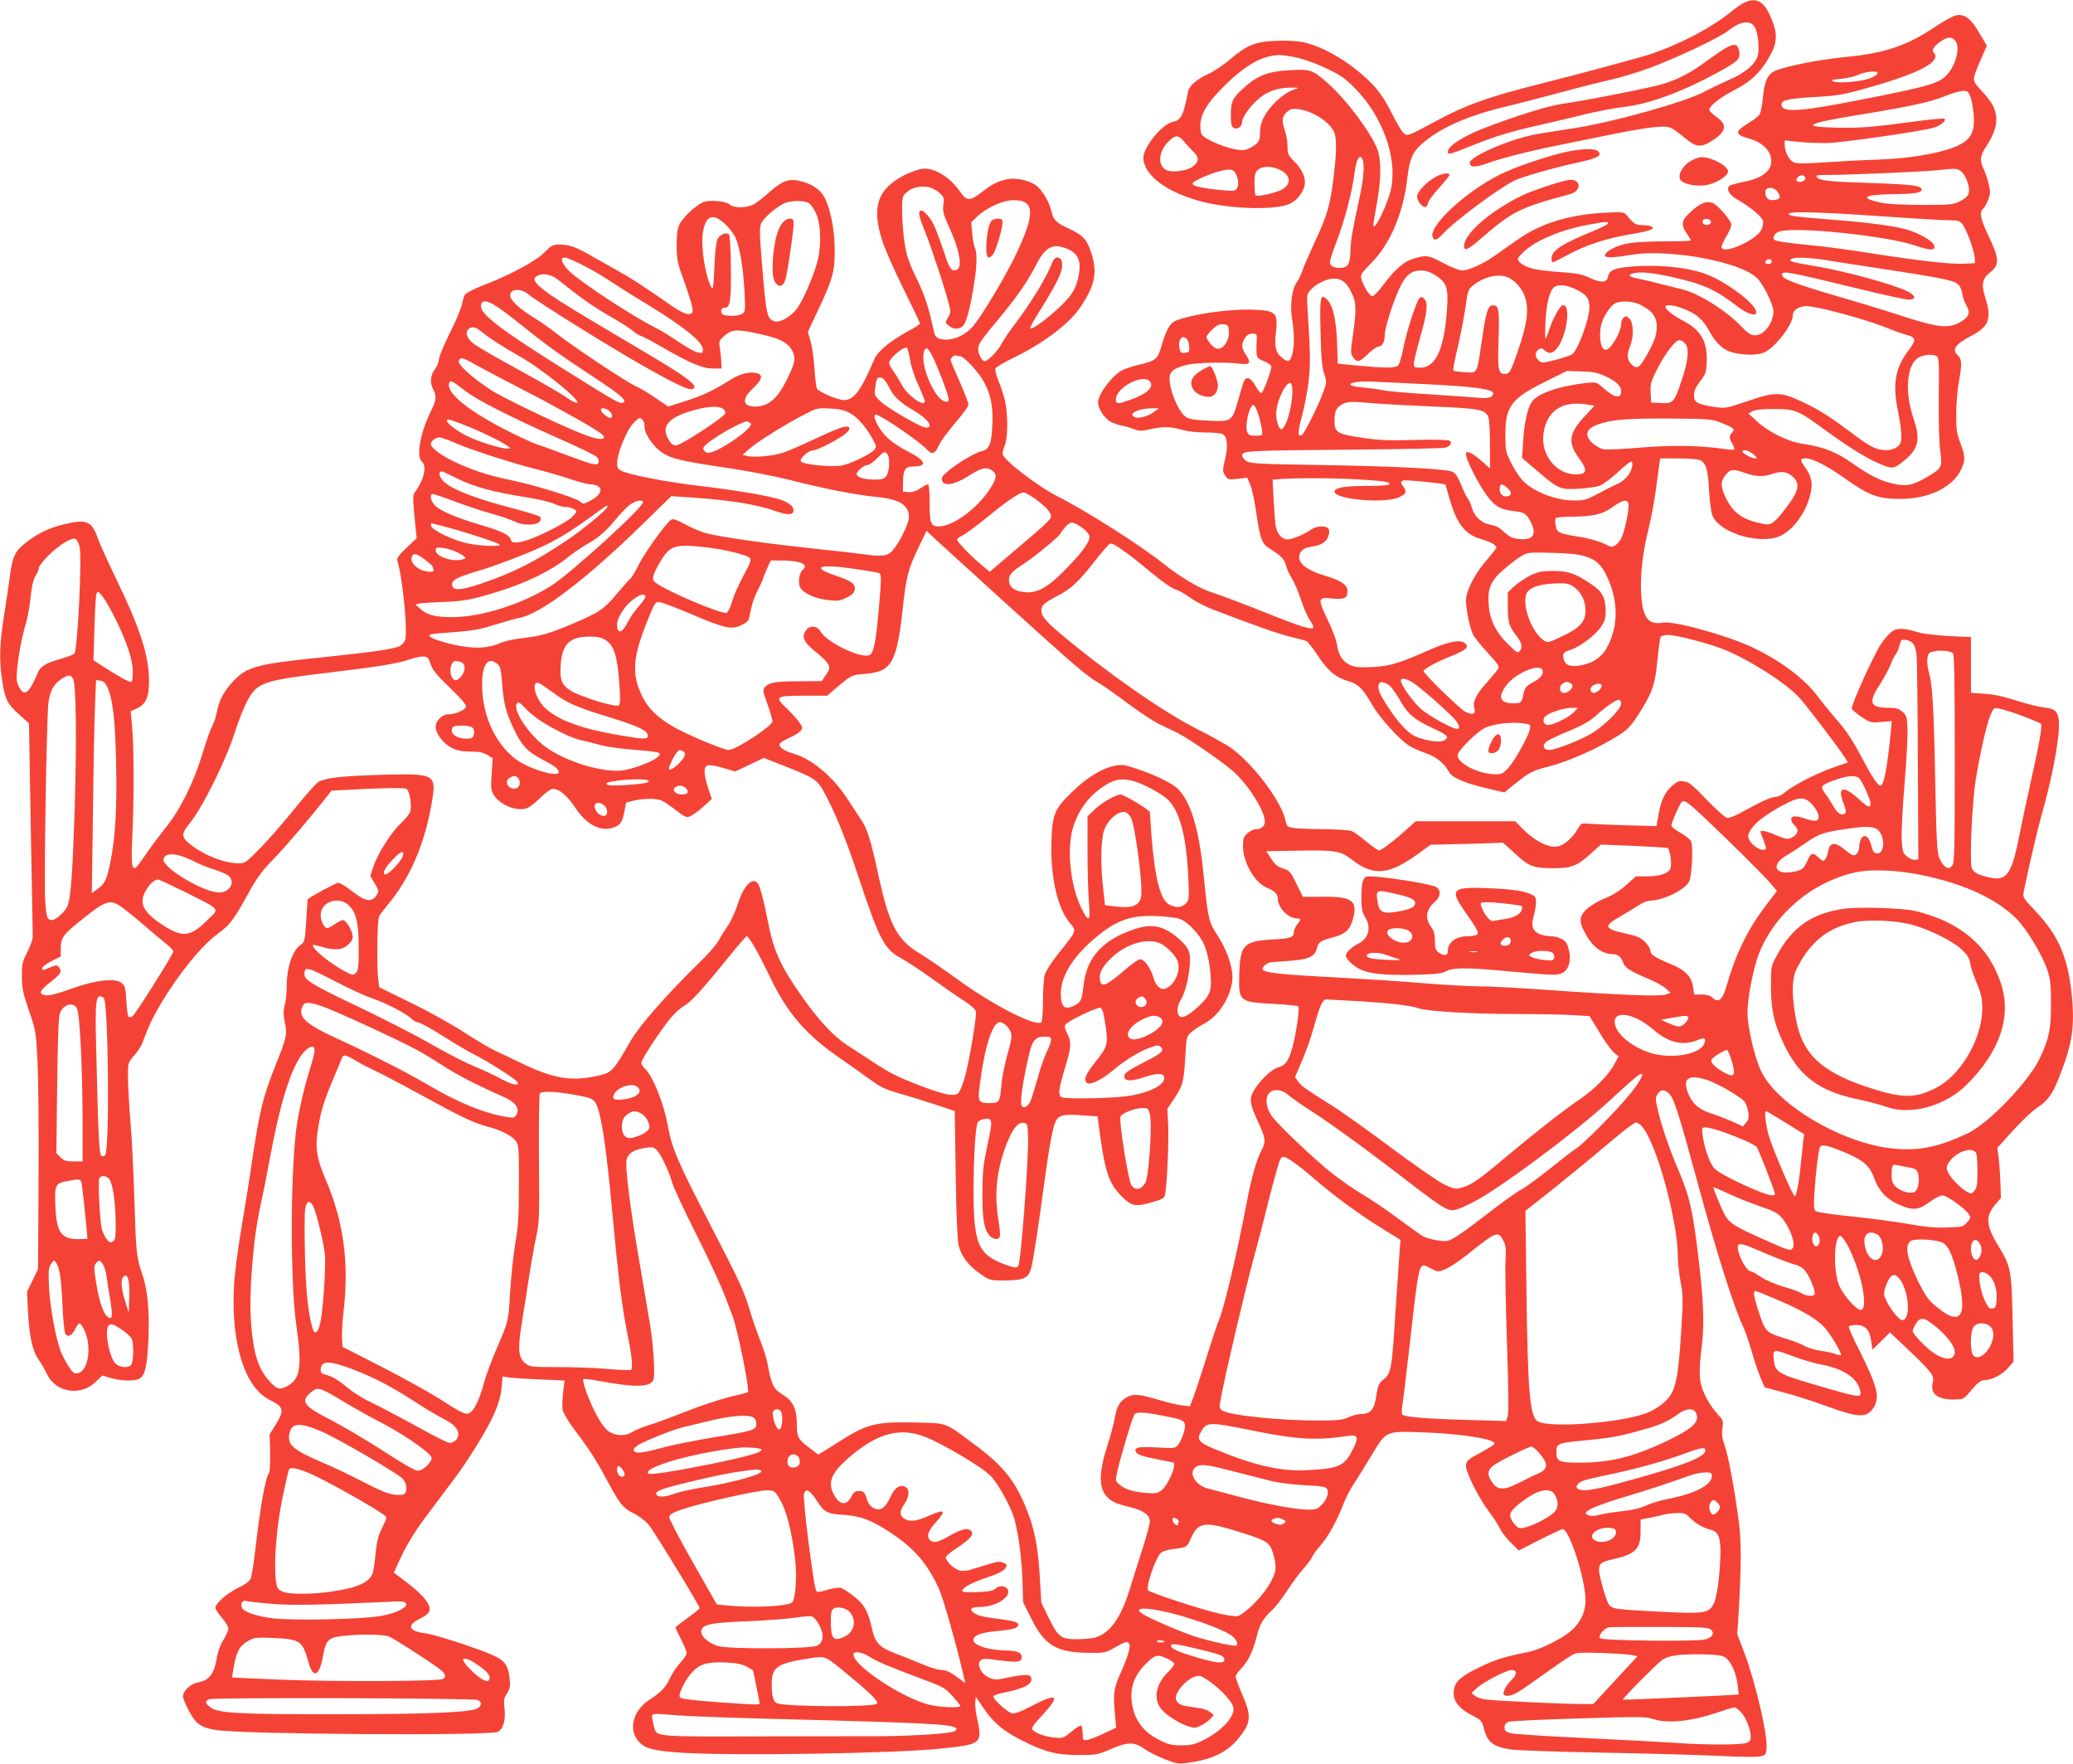 <?xml version="1.0" standalone="no"?>
<!DOCTYPE svg PUBLIC "-//W3C//DTD SVG 20010904//EN"
 "http://www.w3.org/TR/2001/REC-SVG-20010904/DTD/svg10.dtd">
<svg version="1.0" xmlns="http://www.w3.org/2000/svg"
 width="1280pt" height="1089pt" viewBox="0 0 1280 1089"
 preserveAspectRatio="xMidYMid meet">
<g transform="translate(0,1089) scale(0.1,-0.1)"
fill="#f44336" stroke="none">
<path d="M10775 10876 c-17 -7 -57 -34 -88 -60 -117 -95 -305 -195 -486 -257
-60 -21 -457 -128 -681 -184 -331 -83 -472 -133 -675 -244 -153 -83 -158 -85
-183 -58 -11 12 -43 68 -71 123 -33 67 -70 123 -107 163 -121 131 -307 245
-441 271 -34 7 -107 11 -165 8 -126 -5 -181 -27 -283 -115 -39 -33 -99 -74
-135 -90 -70 -32 -118 -74 -124 -107 -28 -149 -44 -179 -96 -189 -64 -13 -180
-155 -180 -220 0 -108 146 -217 366 -273 188 -47 461 -52 543 -10 41 22 79 71
87 112 8 46 -16 100 -67 150 -35 35 -39 43 -39 90 0 28 -7 71 -15 94 -23 64
-19 95 13 120 22 18 35 21 70 16 87 -12 185 -74 218 -137 18 -36 18 -123 -1
-279 -22 -179 -39 -237 -115 -400 -37 -80 -73 -163 -80 -185 -7 -22 -22 -52
-32 -66 -31 -41 -44 -146 -30 -229 15 -89 15 -172 0 -221 -13 -44 -24 -48 -60
-19 -40 31 -50 67 -41 146 16 135 5 146 -140 152 -144 6 -376 -27 -480 -69
-32 -13 -57 -58 -82 -144 -29 -97 -31 -100 -155 -130 -35 -9 -76 -23 -90 -30
-63 -33 -150 -148 -150 -200 0 -38 41 -100 80 -120 17 -9 49 -20 73 -24 23 -5
56 -15 74 -22 27 -11 43 -11 95 1 79 18 128 17 198 -4 32 -9 90 -16 143 -16
48 0 96 -4 106 -10 29 -15 35 -74 15 -156 -16 -69 -16 -75 1 -100 16 -25 20
-26 76 -20 l60 7 19 -43 c10 -24 28 -105 38 -180 23 -156 33 -184 82 -215 71
-45 90 -64 101 -105 6 -23 22 -58 35 -77 13 -19 38 -77 55 -128 17 -51 41
-108 55 -128 13 -20 24 -40 24 -45 0 -24 -70 -3 -299 89 -135 54 -278 108
-317 120 -81 24 -206 97 -313 183 -134 108 -475 325 -646 411 -128 64 -345
232 -345 266 0 10 7 35 15 54 19 47 19 192 0 275 -8 34 -26 89 -40 122 -14 32
-22 66 -19 74 3 9 52 38 108 65 193 94 354 216 422 322 86 132 100 205 64 322
-27 87 -51 114 -135 153 -84 39 -101 55 -113 111 -12 54 -53 124 -92 156 -36
31 -124 51 -177 41 -58 -11 -93 -28 -158 -78 -74 -58 -95 -59 -134 -3 -65 94
-161 153 -236 145 -23 -3 -71 -20 -106 -37 -172 -87 -210 -199 -140 -411 17
-52 76 -186 131 -296 55 -111 100 -205 100 -211 0 -5 -31 -26 -70 -46 -116
-64 -190 -125 -212 -176 -81 -191 -125 -251 -186 -251 -39 0 -154 49 -168 71
-4 7 -11 64 -15 125 -4 61 -15 137 -24 168 l-17 57 60 127 c95 201 107 247
106 382 -1 118 -24 241 -60 316 -21 44 -70 82 -130 100 -89 27 -128 14 -226
-73 -34 -31 -76 -62 -94 -69 -46 -19 -113 -18 -136 2 -20 19 -100 30 -152 20
-43 -8 -136 -91 -161 -143 -13 -27 -17 -61 -17 -128 0 -78 5 -106 32 -181 55
-154 72 -214 66 -229 -10 -28 -55 -15 -133 40 -167 116 -241 165 -328 213 -49
28 -126 71 -170 96 -90 52 -130 66 -193 66 -38 0 -48 -5 -90 -48 -53 -54 -218
-143 -385 -206 -54 -21 -101 -46 -107 -56 -5 -9 -14 -39 -20 -66 -6 -27 -40
-107 -76 -177 -35 -71 -64 -141 -64 -156 0 -15 -11 -42 -25 -61 -28 -38 -32
-82 -10 -124 22 -41 19 -69 -14 -134 -65 -129 -93 -282 -56 -312 30 -25 16
-103 -32 -172 -28 -41 -27 -24 -7 -237 l7 -64 -63 -59 c-50 -48 -61 -64 -56
-81 34 -115 65 -444 47 -490 -6 -15 -23 -32 -38 -38 -45 -18 -175 -36 -445
-64 -432 -44 -491 -59 -576 -149 -60 -63 -89 -118 -103 -192 -6 -30 -19 -69
-29 -87 -10 -18 -37 -93 -59 -167 -53 -177 -138 -349 -228 -460 -38 -47 -92
-120 -121 -162 -28 -42 -57 -80 -63 -84 -26 -15 -30 24 -22 191 11 223 10 556
-1 677 l-9 97 39 18 c55 26 74 68 74 168 0 154 -52 318 -195 615 -57 118 -112
239 -122 269 -36 105 -71 119 -216 82 -86 -22 -141 -48 -210 -98 -81 -59 -97
-89 -114 -205 -7 -57 -25 -173 -38 -258 -28 -176 -31 -275 -11 -405 17 -112
30 -139 105 -207 l60 -54 11 -644 c7 -355 12 -657 12 -672 1 -14 -14 -57 -33
-95 -31 -62 -34 -76 -34 -153 1 -73 7 -102 44 -210 43 -124 43 -127 53 -320 5
-107 8 -438 6 -735 l-3 -540 -34 -70 -34 -70 6 -125 c8 -152 28 -242 66 -295
16 -22 39 -62 51 -88 54 -115 209 -139 302 -47 l40 38 51 -15 c72 -21 162 -21
186 1 30 27 41 89 48 251 6 168 -6 295 -39 390 -35 101 -38 129 -48 450 -5
171 -16 393 -25 495 -8 102 -15 224 -15 272 0 86 0 87 38 131 21 24 43 57 49
73 43 114 62 155 113 242 112 189 251 360 354 437 79 58 96 81 194 258 51 92
82 133 155 208 75 77 223 251 333 391 l21 27 222 11 c143 6 229 7 240 0 20
-10 35 -97 24 -140 -3 -14 -30 -47 -60 -75 -60 -56 -144 -191 -170 -271 l-16
-52 27 -47 c26 -43 26 -48 12 -70 -32 -49 -68 -43 -160 29 -32 25 -67 46 -78
46 -14 0 -184 -93 -189 -103 0 -1 -4 -60 -8 -131 -8 -125 -9 -130 -35 -149
-52 -38 -86 -141 -86 -262 0 -36 -5 -85 -12 -109 -9 -35 -9 -59 1 -109 15 -74
10 -96 -59 -267 -74 -184 -97 -278 -140 -564 -16 -114 -48 -313 -70 -442 -25
-146 -42 -285 -46 -367 -16 -347 69 -613 220 -689 89 -44 93 -62 39 -152 l-38
-61 3 -114 c1 -65 -2 -119 -7 -125 -22 -27 -55 -212 -86 -485 -9 -78 -21 -154
-28 -168 -7 -16 -34 -36 -75 -55 -68 -32 -142 -97 -142 -124 0 -9 18 -36 40
-61 22 -25 40 -56 40 -67 0 -12 -14 -44 -31 -71 -19 -29 -34 -72 -40 -108 -16
-100 -46 -140 -114 -153 -47 -8 -95 -52 -95 -86 0 -13 17 -54 38 -93 43 -80
74 -101 170 -116 170 -26 1675 -36 1734 -11 35 14 52 73 43 147 -6 46 -4 60
15 90 19 30 22 46 17 90 -9 84 -29 113 -103 146 -95 43 -361 129 -419 136
-101 12 -115 47 -36 88 28 13 54 32 59 42 22 38 -30 105 -150 194 l-66 50 30
67 c46 101 100 190 183 299 158 209 191 254 230 312 157 238 213 357 223 469
l5 64 41 -6 c23 -3 109 -9 191 -12 l151 -7 -9 -73 c-5 -41 -6 -89 -3 -108 4
-18 34 -71 69 -117 97 -128 139 -194 205 -318 80 -149 100 -173 167 -205 31
-16 71 -46 90 -69 34 -40 315 -501 315 -515 0 -4 -34 -32 -75 -61 -41 -30 -75
-56 -75 -58 0 -2 16 -35 35 -73 19 -38 35 -77 35 -86 0 -9 -18 -37 -41 -61
-22 -24 -51 -68 -64 -97 -23 -51 -55 -85 -124 -129 -106 -68 -135 -192 -61
-265 38 -39 96 -52 265 -63 334 -20 1312 -4 1595 26 256 27 258 28 220 203 -6
29 -10 68 -8 85 l3 32 40 -59 c64 -96 121 -146 230 -203 151 -78 226 -98 365
-98 104 0 121 3 180 29 128 56 163 56 238 1 19 -13 71 -38 115 -56 81 -31 83
-31 161 -19 152 23 241 73 316 177 54 76 54 119 0 243 -22 50 -40 99 -40 109
0 9 14 30 31 47 41 39 76 109 98 199 20 79 38 110 96 165 21 19 62 73 93 120
30 47 75 108 100 135 24 28 50 61 55 75 6 14 30 46 53 72 46 53 100 151 138
250 14 37 42 93 64 125 21 32 72 113 112 181 92 151 82 147 325 139 232 -9
441 -42 433 -70 -3 -7 -42 -32 -89 -57 -75 -40 -84 -48 -87 -76 -4 -38 77
-202 144 -289 25 -33 54 -78 65 -101 11 -22 41 -62 68 -88 l49 -48 129 66 c72
36 135 66 142 66 41 0 141 -311 141 -441 0 -77 -37 -148 -104 -199 -68 -51
-186 -107 -255 -120 -130 -25 -189 -43 -277 -84 -119 -56 -161 -89 -173 -132
-20 -71 16 -127 111 -175 51 -26 58 -33 68 -71 23 -94 57 -122 172 -139 35 -5
286 -14 558 -19 272 -5 597 -14 721 -20 135 -7 239 -8 260 -3 31 8 34 13 37
51 6 87 -67 401 -138 590 l-43 113 7 107 c18 303 19 467 2 592 -27 204 -64
401 -86 464 -16 45 -20 71 -15 108 7 47 5 50 -35 94 -23 25 -56 75 -73 112
-37 78 -40 131 -18 312 15 131 10 264 -20 520 -37 313 -55 391 -129 565 -54
126 -103 270 -125 369 -14 62 -14 70 0 92 21 32 48 30 77 -5 27 -31 57 -126
179 -575 113 -414 215 -735 270 -851 15 -33 39 -102 54 -154 14 -51 38 -123
53 -160 l28 -66 119 -32 c66 -17 182 -54 258 -82 203 -75 255 -77 297 -9 39
64 21 133 -95 363 -36 70 -62 131 -59 136 3 5 23 9 45 9 56 0 84 -30 93 -100
l7 -53 55 54 54 53 52 -49 c210 -198 224 -215 212 -260 -17 -68 27 -105 127
-105 56 0 63 3 88 31 63 75 80 89 108 89 43 1 105 33 142 75 l34 39 -6 260
c-6 302 -11 328 -85 449 -79 128 -84 187 -24 258 l37 43 -3 86 c-1 47 -6 116
-10 154 l-9 70 41 45 c89 101 163 174 206 203 79 54 106 100 170 284 49 140
60 252 41 425 -24 222 -84 358 -219 500 -79 83 -83 90 -77 121 38 183 83 378
116 493 74 264 117 522 98 589 -12 42 -26 51 -94 59 -27 3 -102 22 -165 42
-76 25 -143 39 -197 42 l-83 6 0 172 0 172 -132 6 c-73 4 -158 13 -188 22
-100 29 -135 30 -168 6 -17 -11 -47 -47 -68 -78 -47 -71 -187 -381 -180 -399
3 -7 30 -30 60 -50 54 -35 59 -37 122 -31 l65 5 -6 -67 c-23 -229 -43 -331
-64 -331 -16 0 -54 57 -111 165 -68 128 -99 174 -175 260 -33 39 -77 93 -97
120 -81 112 -233 227 -413 311 -158 73 -475 161 -545 150 -93 -15 -126 27
-136 170 -8 115 8 265 46 412 16 65 36 174 45 242 9 69 19 140 21 158 l5 32
109 0 c60 0 120 -4 135 -10 38 -14 52 -60 58 -192 4 -66 13 -132 21 -152 40
-96 248 -169 387 -136 93 23 190 144 219 275 14 61 5 105 -31 155 -37 51 -36
60 2 60 41 0 133 -47 234 -119 156 -111 210 -131 350 -131 177 0 325 73 376
185 25 54 24 80 -7 161 -22 60 -26 84 -25 179 0 61 7 148 16 195 20 113 19
143 -5 165 -41 37 -19 69 88 125 102 54 121 105 81 230 -27 85 -20 120 31 160
57 45 55 83 -10 220 -52 109 -60 149 -36 170 8 6 22 31 32 55 14 38 15 51 4
97 -7 29 -21 71 -31 93 -27 58 -24 82 20 149 63 98 74 173 34 249 -8 16 -38
55 -68 87 -61 67 -61 60 -5 191 l38 87 -45 76 c-51 89 -90 120 -142 112 -20
-3 -78 -35 -136 -74 -164 -111 -306 -160 -532 -182 -191 -18 -421 -65 -467
-95 -36 -24 -53 -70 -61 -160 -4 -44 -13 -89 -20 -101 -7 -11 -38 -36 -69 -54
-87 -53 -86 -71 6 -96 72 -20 124 -66 133 -118 14 -74 -45 -126 -175 -150 -40
-8 -77 -19 -82 -24 -21 -21 1 -57 51 -85 75 -42 150 -104 157 -131 3 -13 -1
-37 -10 -54 -36 -69 -246 -159 -246 -106 0 9 14 39 30 66 17 26 30 58 30 70 0
28 -83 123 -118 136 -38 13 -78 -4 -136 -59 -54 -49 -58 -76 -21 -131 14 -20
25 -39 25 -42 0 -4 -71 -6 -157 -6 -87 0 -187 -5 -223 -11 -72 -11 -150 -51
-150 -76 0 -17 50 -15 185 7 79 13 238 7 373 -15 204 -34 351 -88 394 -146 41
-54 88 -156 88 -189 0 -74 -57 -150 -112 -150 -27 0 -43 10 -86 55 -97 101
-267 206 -370 230 -31 8 -91 22 -132 33 -41 11 -101 25 -132 31 -66 14 -74 26
-22 36 46 8 123 -1 249 -30 177 -41 251 -75 383 -177 79 -60 143 -67 106 -10
-44 67 -209 180 -314 215 -101 34 -245 50 -387 45 -148 -7 -196 -21 -203 -63
-7 -41 -43 -44 -115 -10 -47 22 -77 28 -188 36 -133 8 -205 25 -239 56 -24 22
-23 25 19 67 74 72 240 141 408 170 105 19 115 19 115 7 0 -5 -35 -23 -77 -41
-209 -85 -273 -126 -273 -176 0 -13 3 -24 7 -24 3 0 38 17 77 38 128 70 250
110 416 138 107 18 141 31 119 45 -8 5 -33 9 -57 9 -43 0 -53 7 -101 65 -13
16 -28 17 -130 12 -222 -12 -398 -66 -538 -165 -45 -31 -110 -77 -145 -102
-71 -50 -159 -89 -201 -90 -15 0 -66 20 -113 45 -94 50 -107 52 -183 29 -63
-18 -119 -67 -192 -166 -33 -44 -58 -68 -68 -66 -17 3 -55 67 -66 109 -6 22 3
36 64 97 116 118 197 309 221 525 13 114 32 158 89 208 109 96 269 169 491
224 80 19 244 62 365 94 121 33 265 69 320 81 55 12 161 45 235 72 165 61 431
188 484 230 74 60 138 66 163 17 17 -33 27 -121 18 -165 -10 -55 -77 -114
-181 -158 -47 -21 -114 -53 -148 -71 -115 -63 -553 -186 -797 -225 -74 -12
-177 -28 -229 -36 -160 -26 -425 -138 -425 -180 0 -27 35 -29 100 -5 85 32
262 77 455 116 96 19 252 51 345 70 94 19 206 38 250 41 88 6 86 7 185 -73 63
-52 95 -55 161 -12 90 57 97 100 25 149 -19 14 -38 31 -41 39 -8 21 61 77 156
126 95 49 153 102 203 185 64 105 67 160 15 275 -40 88 -85 111 -154 81z
m1304 -247 c20 -36 1 -123 -40 -179 -54 -74 -90 -86 -577 -181 -357 -70 -462
-75 -462 -24 0 27 44 37 204 46 149 9 174 13 340 60 318 90 449 162 394 217
-14 14 9 44 57 74 39 24 66 20 84 -13z m-4053 -99 c43 -11 122 -41 174 -67 78
-37 109 -59 170 -122 166 -169 258 -423 220 -613 -17 -90 -109 -279 -110 -227
0 8 10 67 21 130 27 144 29 266 5 334 -36 101 -198 317 -310 414 -92 80 -105
84 -224 78 -131 -6 -197 -29 -273 -93 -88 -76 -99 -96 -99 -181 0 -61 3 -74
19 -83 23 -12 51 10 51 39 0 31 61 111 115 152 54 41 119 60 199 58 37 -1 39
-1 14 -9 -44 -13 -92 -47 -136 -94 -57 -62 -82 -115 -82 -175 0 -43 -4 -53
-30 -75 -17 -14 -46 -28 -65 -32 -41 -7 -146 23 -220 63 -48 27 -50 30 -53 75
-5 73 36 146 138 248 136 137 245 199 351 200 25 0 81 -9 125 -20z m3568 -89
c4 -5 -13 -18 -36 -30 -49 -23 -199 -38 -237 -24 -21 8 -13 11 42 16 37 3 82
13 100 21 50 23 122 32 131 17z m572 -147 c8 -19 17 -70 21 -112 7 -101 -13
-146 -84 -184 -89 -48 -298 -87 -503 -93 -69 -2 -209 -9 -312 -16 -144 -10
-193 -10 -213 -1 -28 13 -55 66 -55 108 l0 27 88 -9 c48 -5 128 -8 177 -7 90
2 583 73 656 95 40 11 77 43 66 55 -4 3 -80 -3 -169 -15 -282 -38 -349 -43
-498 -40 -226 5 -191 25 132 78 315 51 448 80 533 115 44 18 95 33 113 34 29
1 35 -3 48 -35z m-4857 -275 c14 -18 41 -47 59 -65 38 -38 37 -61 -4 -93 -31
-25 -126 -38 -160 -22 -56 25 -53 110 6 172 45 47 64 49 99 8z m1105 -115 c12
-31 5 -120 -15 -214 -48 -219 -58 -278 -60 -335 -2 -85 -10 -107 -42 -116 -38
-10 -81 3 -85 27 -2 11 14 62 34 114 57 147 102 319 119 450 10 79 33 115 49
74z m-521 -58 c73 -31 86 -84 30 -122 -33 -22 -159 -52 -170 -40 -4 3 -7 35
-7 70 -1 50 3 69 18 85 23 25 80 28 129 7z m-264 -25 c18 -34 22 -76 8 -95
-12 -17 -20 -17 -121 -7 -118 13 -161 25 -150 42 9 15 106 57 168 73 56 15 83
11 95 -13z m4486 5 c29 -29 50 -95 41 -129 -4 -17 -21 -33 -53 -49 -45 -22
-59 -23 -233 -23 -114 0 -210 5 -251 13 -140 29 -115 51 61 53 142 2 185 8
185 28 0 25 -53 32 -310 41 -268 9 -318 14 -336 36 -10 12 1 14 67 14 128 0
593 20 674 29 122 13 129 13 155 -13z m-968 -33 c6 -16 -30 -34 -47 -23 -11 7
-12 11 0 25 15 18 41 17 47 -2z m-5408 -59 c17 -4 45 -19 62 -35 28 -26 30
-32 24 -73 -6 -38 -1 -56 35 -137 77 -171 88 -276 27 -267 -19 3 -28 21 -62
123 -22 66 -49 137 -59 157 -20 42 -60 88 -76 88 -23 0 -19 -30 19 -123 39
-96 129 -367 151 -459 11 -41 10 -51 -6 -78 -19 -31 -19 -32 5 -51 30 -25 65
-24 89 1 20 22 44 113 67 260 18 112 19 193 4 221 -5 11 -13 51 -16 89 l-6 68
39 37 c59 54 153 97 217 99 138 3 142 -79 18 -339 -62 -129 -201 -363 -258
-433 -54 -67 -143 -102 -208 -84 -24 7 -32 16 -39 48 -34 154 -53 214 -106
324 -51 106 -62 140 -75 225 -8 55 -15 141 -15 191 0 82 2 93 24 113 36 34 87
46 145 35z m5235 -26 c9 -12 16 -28 16 -34 0 -17 -47 -26 -70 -14 -19 10 -27
49 -13 63 14 15 53 6 67 -15z m-5978 -73 c12 -8 32 -38 45 -67 30 -70 31 -211
2 -308 -30 -97 -81 -215 -117 -268 -35 -52 -107 -96 -141 -86 -50 15 -53 31
-81 366 -14 173 -15 212 -4 239 14 33 95 103 145 125 41 18 126 17 151 -1z
m6619 -80 c198 -14 388 -25 422 -25 54 0 64 -3 81 -25 25 -32 71 -159 75 -205
l2 -35 -69 -3 c-85 -4 -275 18 -558 62 -117 19 -265 39 -328 46 -198 19 -274
30 -283 39 -15 15 0 40 28 51 88 34 663 -25 841 -86 99 -34 134 -32 113 7 -13
25 -88 68 -159 90 -76 23 -235 45 -482 64 -216 17 -260 23 -252 36 9 15 196
10 569 -16z m-7140 -46 c24 -22 53 -60 65 -83 27 -58 49 -184 57 -335 6 -113
5 -125 -12 -137 -27 -20 -121 -18 -129 2 -8 20 1 34 19 34 33 0 40 41 38 244
-1 117 -6 203 -12 209 -16 16 -57 -1 -71 -30 -8 -17 -16 -84 -19 -173 -5 -127
-8 -142 -19 -122 -37 65 -66 252 -52 337 17 104 61 122 135 54z m6090 11 c0
-18 -33 -26 -47 -12 -6 6 -7 15 -3 22 10 16 50 8 50 -10z m-3964 -171 c57 -28
75 -74 61 -151 -16 -86 -39 -127 -113 -198 -73 -71 -176 -147 -186 -137 -3 4
9 30 27 59 142 227 174 292 168 344 -4 42 -44 46 -59 7 -37 -97 -129 -247
-239 -393 -32 -41 -66 -93 -78 -116 -20 -40 -83 -104 -102 -104 -16 0 -40 44
-40 74 0 33 14 53 146 211 96 116 163 214 209 305 41 83 80 120 127 120 22 0
57 -9 79 -21z m-3000 -97 c52 -26 128 -71 169 -99 41 -27 140 -90 220 -138
233 -142 350 -236 350 -283 0 -22 -3 -24 -32 -18 -17 3 -70 33 -117 65 -47 32
-110 71 -140 86 -152 76 -469 285 -537 352 -46 47 -58 83 -26 83 11 0 61 -22
113 -48z m7669 33 c52 -9 214 -34 360 -56 267 -40 393 -63 434 -79 32 -12 46
-33 53 -77 3 -21 15 -53 26 -71 26 -44 13 -73 -45 -104 -72 -37 -134 -30 -353
41 -104 34 -284 89 -400 122 -236 69 -331 104 -339 125 -14 37 7 34 463 -77
156 -38 299 -69 317 -69 46 0 44 24 -3 49 -91 46 -399 130 -592 161 -133 22
-151 28 -130 41 21 13 103 10 209 -6z m-330 -10 c0 -8 -9 -15 -20 -15 -20 0
-26 11 -13 23 12 13 33 7 33 -8z m-2076 -85 c68 -43 80 -78 71 -205 -17 -250
-69 -365 -166 -365 -35 0 -39 3 -39 25 0 14 18 88 40 166 44 154 49 209 24
234 -14 14 -19 14 -30 3 -19 -18 -79 -206 -100 -311 -9 -49 -23 -95 -31 -103
-17 -17 -80 -17 -250 -1 l-123 12 -4 126 c-5 145 -26 236 -63 271 -40 38 -45
15 -39 -207 3 -152 9 -213 22 -252 17 -51 16 -54 -6 -115 -28 -78 -115 -254
-131 -263 -27 -17 -27 17 1 120 16 61 35 159 41 218 11 100 10 167 -7 432 -6
99 -5 100 22 129 33 35 98 66 139 66 49 0 78 -22 107 -80 33 -65 35 -107 12
-266 -15 -105 -15 -115 0 -139 23 -35 40 -32 93 20 25 25 54 45 64 45 22 0 39
29 39 68 0 44 46 193 87 283 41 90 74 119 139 119 28 0 55 -9 88 -30z m-5418
-27 c130 -105 216 -166 314 -222 62 -35 127 -76 144 -91 17 -15 42 -31 56 -35
14 -4 70 -34 125 -66 171 -99 252 -134 315 -134 l55 0 -1 40 c-1 22 -5 60 -9
86 -7 43 -6 46 29 77 45 39 76 41 213 11 141 -31 188 -58 213 -123 13 -34 3
-70 -42 -161 -59 -118 -115 -165 -195 -165 -79 0 -85 47 -13 113 56 52 64 83
24 93 -44 11 -104 -3 -158 -37 -106 -67 -174 -100 -280 -134 l-110 -35 -73 50
c-40 28 -97 62 -126 75 -59 26 -396 250 -497 331 -36 28 -96 71 -135 94 -86
52 -145 107 -145 136 0 43 68 46 115 5 45 -39 502 -324 705 -439 246 -139 311
-166 318 -131 4 20 -75 77 -258 186 -74 44 -232 138 -350 208 -354 210 -423
267 -357 295 34 15 85 4 123 -27z m5861 16 c45 -17 91 -69 109 -122 26 -77 14
-166 -43 -332 -45 -130 -51 -140 -75 -143 -46 -5 -52 22 -45 208 6 189 2 215
-33 215 -33 0 -43 -32 -71 -222 -30 -206 -25 -196 -104 -191 -35 2 -67 7 -71
10 -3 4 8 67 26 140 17 73 39 184 48 247 15 107 17 115 48 139 66 53 152 74
211 51z m418 -73 c71 -33 90 -58 89 -115 -1 -73 -69 -258 -106 -288 -7 -6 -52
-21 -100 -34 -86 -22 -88 -22 -108 -4 -24 22 -23 53 2 69 13 8 21 6 36 -7 25
-23 44 -21 71 7 65 69 96 292 37 270 -17 -7 -59 -84 -81 -151 -9 -29 -19 -53
-22 -53 -3 0 -3 48 0 108 6 112 26 188 54 210 25 18 73 14 128 -12z m-6659
-107 c27 -17 101 -73 164 -124 142 -115 229 -177 440 -316 165 -108 205 -144
176 -155 -20 -8 -45 7 -346 195 -396 247 -530 348 -530 399 0 42 30 42 96 1z
m7059 11 c74 -35 105 -75 105 -136 0 -52 -14 -91 -60 -173 -48 -84 -61 -93
-95 -61 -29 27 -32 61 -9 115 23 56 21 143 -5 168 -17 17 -22 18 -35 7 -9 -7
-16 -24 -16 -39 -1 -54 -65 -161 -96 -161 -33 0 -46 102 -22 171 16 47 53 101
80 116 34 18 107 15 153 -7z m285 -32 c70 -30 105 -62 144 -132 46 -82 91
-121 156 -135 69 -15 144 -14 183 3 65 27 176 170 177 229 0 33 37 57 87 57
60 0 357 -80 481 -129 54 -22 116 -44 140 -50 53 -15 54 -32 6 -95 -82 -107
-99 -207 -65 -373 12 -55 21 -124 21 -151 0 -43 -4 -54 -26 -71 -33 -26 -95
-27 -149 -2 -22 10 -78 47 -125 83 -134 101 -205 147 -307 195 -138 65 -167
66 -338 8 -140 -47 -140 -47 -211 -37 -105 17 -124 27 -124 72 0 27 10 49 37
85 33 42 38 55 41 115 7 126 -33 200 -137 255 -79 42 -125 80 -116 95 8 13 66
3 125 -22z m-2822 -130 c5 -63 -39 -124 -80 -109 -20 7 -58 54 -58 71 0 7 16
28 36 47 28 26 44 33 68 31 28 -3 31 -7 34 -40z m-4621 -1 c46 -39 142 -101
240 -156 139 -78 385 -277 356 -288 -6 -2 -33 11 -60 30 -26 20 -155 94 -286
166 -132 72 -259 145 -283 162 -47 32 -64 70 -44 94 18 21 44 19 77 -8z m4792
-74 c-3 -90 -3 -92 46 -113 25 -11 45 -25 45 -32 0 -31 -53 -169 -63 -165 -6
2 -23 23 -37 48 -34 58 -61 59 -77 4 -6 -22 -21 -73 -33 -113 -32 -112 -39
-116 -178 -109 -91 4 -121 10 -141 24 -52 38 -112 197 -97 257 8 31 42 50 118
66 61 12 239 15 311 5 63 -8 74 4 43 50 -29 42 -32 65 -15 98 15 28 28 37 58
37 22 0 23 -3 20 -57z m-429 22 c6 -8 13 -29 13 -47 2 -29 -1 -33 -25 -36 -22
-3 -29 2 -34 22 -14 56 16 97 46 61z m3072 -22 c30 -27 24 -106 -18 -230 -47
-139 -52 -145 -128 -141 l-61 3 -3 60 c-3 55 1 68 44 153 48 93 109 172 134
172 7 0 22 -7 32 -17z m-4782 -108 c6 -39 29 -107 51 -154 21 -46 39 -90 39
-97 0 -43 -109 36 -144 104 -14 26 -36 62 -50 81 -14 19 -26 42 -26 51 0 28
96 108 111 92 4 -4 12 -38 19 -77z m175 -60 c29 -71 56 -145 59 -162 7 -29 5
-33 -12 -33 -63 0 -160 216 -138 305 13 52 37 23 91 -110z m136 85 c19 0 100
-85 134 -140 51 -85 69 -164 62 -288 -5 -113 -18 -145 -64 -157 -71 -18 -248
-138 -248 -169 0 -53 73 -44 171 19 75 49 110 55 144 27 28 -23 24 -48 -22
-117 -78 -118 -226 -225 -311 -225 -50 0 -57 18 -57 149 0 69 -4 111 -10 111
-6 0 -28 -12 -49 -26 -27 -17 -49 -24 -73 -22 l-33 3 1 62 c1 74 14 93 63 93
89 1 79 34 -26 89 -96 50 -142 87 -182 148 -30 45 -40 83 -23 83 28 0 267
-163 314 -214 33 -36 51 -30 76 26 10 24 56 85 100 137 45 52 82 103 82 113 0
11 -25 75 -55 143 -30 67 -55 126 -55 132 0 16 24 34 38 28 8 -3 18 -5 23 -5z
m6029 0 c12 -7 14 -47 11 -252 -1 -148 2 -278 9 -331 14 -103 12 -107 -83
-163 -87 -51 -129 -59 -212 -39 -74 17 -142 51 -240 120 -105 75 -188 107
-314 125 -90 13 -209 71 -284 140 l-51 47 24 14 c17 10 59 14 135 14 133 -1
144 -5 330 -141 142 -103 248 -168 337 -204 66 -27 76 -24 149 38 76 65 87
126 43 252 -54 161 -41 327 30 371 33 20 91 25 116 9z m-9001 -64 c53 -29 184
-98 291 -153 198 -102 431 -233 463 -261 40 -35 2 -43 -79 -15 -114 38 -528
235 -609 289 -118 79 -200 155 -192 177 10 25 22 22 126 -37z m6952 -58 c69
-32 99 -60 99 -93 0 -50 -42 -42 -114 23 -38 33 -40 34 -100 28 -173 -20 -304
-65 -339 -119 -26 -40 -45 -127 -52 -238 l-7 -106 94 -80 c131 -113 141 -117
259 -110 54 3 112 12 131 20 18 8 66 44 106 80 39 37 77 67 82 67 18 0 10 -45
-14 -81 -14 -20 -42 -44 -63 -54 -21 -9 -49 -23 -63 -30 -14 -7 -52 -27 -84
-44 -49 -26 -70 -31 -126 -31 -116 0 -257 56 -322 128 -19 21 -51 70 -69 108
-31 63 -34 76 -34 164 0 182 34 228 247 334 l133 66 90 -3 c72 -2 102 -8 146
-29z m-4449 -25 c9 -10 25 -37 36 -59 22 -44 66 -83 143 -128 88 -51 128 -106
77 -106 -31 0 -233 117 -281 162 -38 36 -39 40 -33 84 3 25 8 50 12 55 8 14
30 11 46 -8z m1638 -8 c29 -35 -19 -78 -126 -115 -74 -26 -84 -25 -84 4 0 73
168 162 210 111z m-4218 -65 c69 -52 280 -159 553 -280 127 -56 239 -110 249
-120 11 -11 16 -25 12 -35 -8 -22 -37 -15 -201 47 -71 27 -152 56 -180 65 -27
8 -129 56 -225 106 -218 115 -337 218 -316 272 7 20 15 16 108 -55z m5888 50
c331 -16 450 -31 450 -59 0 -23 -32 -33 -88 -27 -31 3 -165 13 -297 21 -132 8
-265 19 -295 26 -30 6 -88 14 -128 17 -131 12 -73 43 68 36 41 -2 172 -9 290
-14z m-790 -48 c-1 -95 -41 -232 -69 -232 -14 0 -31 50 -31 95 0 76 63 207 91
189 5 -3 9 -26 9 -52z m505 -72 c61 -5 226 -14 368 -20 280 -11 319 -19 337
-65 6 -15 10 -92 10 -172 l0 -145 -47 42 c-52 46 -89 67 -100 56 -17 -17 83
-214 145 -287 43 -50 72 -65 147 -74 69 -8 79 -15 106 -66 40 -79 16 -115 -72
-107 -37 4 -57 13 -88 40 -38 35 -47 40 -103 52 -43 10 -87 53 -99 99 -6 23
-17 49 -25 57 -7 9 -26 47 -41 85 -20 49 -36 73 -53 82 -40 18 -332 34 -806
42 -393 6 -444 9 -468 24 -14 10 -26 26 -26 36 0 28 39 30 675 35 303 3 563 8
578 12 32 8 47 32 26 44 -7 5 -104 7 -214 4 -167 -5 -221 -2 -328 14 -152 23
-167 32 -167 104 0 59 11 83 48 102 32 18 54 19 197 6z m1320 -8 l40 -7 -61
-66 c-98 -105 -105 -163 -33 -260 50 -68 49 -93 -5 -97 -130 -11 -237 117
-215 256 22 140 119 201 274 174z m-2041 -44 c19 -51 36 -135 28 -143 -3 -3
-23 -5 -44 -5 -31 0 -40 5 -47 23 -16 40 14 167 39 167 4 0 16 -19 24 -42z
m-3299 18 c11 -8 16 -19 12 -29 -9 -25 -274 -197 -303 -197 -17 0 -30 10 -44
33 -53 86 -3 143 163 187 86 23 147 25 172 6z m-703 -13 c21 -19 24 -43 5 -43
-16 0 -57 37 -57 50 0 16 32 11 52 -7z m1488 -14 c45 -25 103 -92 142 -166 21
-40 21 -43 5 -61 -23 -26 -130 -78 -189 -94 -54 -14 -242 2 -262 22 -14 15 45
70 75 70 27 0 170 74 205 107 18 17 23 28 16 35 -14 14 -62 -2 -222 -77 -74
-35 -157 -71 -185 -80 -59 -20 -181 -31 -221 -20 l-29 7 41 36 c50 44 204 141
329 207 89 47 90 47 170 43 61 -3 91 -10 125 -29z m1880 11 c-49 -39 -128 -52
-138 -22 -6 18 56 41 113 41 l50 1 -25 -20z m-3162 -52 c7 -7 12 -26 12 -44 0
-44 54 -122 111 -160 55 -36 121 -52 409 -94 120 -18 290 -51 385 -75 202 -52
406 -92 530 -103 141 -14 200 -52 197 -128 -2 -40 -62 -162 -103 -205 -30 -33
-68 -37 -189 -19 -36 5 -155 18 -265 30 -310 32 -633 78 -705 101 -36 12 -93
36 -127 56 -45 24 -67 32 -78 25 -29 -16 -165 -205 -201 -278 -19 -40 -42 -78
-51 -85 -9 -8 -47 -51 -85 -96 -77 -93 -110 -115 -273 -184 -144 -61 -197 -76
-311 -89 -50 -5 -112 -19 -138 -31 -80 -35 -176 -36 -305 -4 -105 26 -151 49
-120 59 8 3 75 9 149 14 108 8 157 17 245 45 61 19 128 38 150 42 130 22 410
234 765 581 l175 171 120 -8 c245 -17 404 -42 526 -85 75 -26 109 -24 109 5 0
25 -28 48 -80 66 -66 23 -289 61 -500 85 -207 24 -451 72 -488 96 -21 14 -24
22 -20 63 7 63 62 191 99 229 35 36 40 37 57 20z m6657 -17 c81 -32 90 -39 70
-61 -19 -21 -19 -35 2 -71 9 -15 14 -31 11 -34 -3 -3 -36 -1 -74 5 -143 20
-315 23 -512 6 -105 -9 -204 -13 -220 -10 -35 9 -79 40 -93 66 -20 38 -3 65
56 87 83 31 186 39 455 37 230 -2 249 -3 305 -25z m-7757 -15 c93 -36 234
-104 267 -130 20 -15 20 -15 -5 -15 -39 -1 -180 44 -246 77 -87 44 -152 102
-114 102 6 0 50 -15 98 -34z m1762 14 c12 -7 10 -14 -15 -40 -40 -42 -158
-120 -208 -137 -35 -12 -42 -12 -55 1 -13 13 -13 17 -2 32 22 26 125 92 193
125 70 33 67 32 87 19z m-1821 -124 c98 -43 352 -125 496 -161 61 -15 155 -42
211 -61 55 -19 114 -34 130 -34 17 0 39 -6 49 -14 28 -20 8 -56 -48 -86 -44
-23 -46 -24 -65 -6 -27 23 -278 101 -424 131 -149 31 -249 64 -366 121 -81 41
-132 81 -132 105 0 15 32 39 52 39 11 0 55 -15 97 -34z m8018 -71 c23 -20 25
-24 10 -25 -21 0 -77 30 -77 42 0 17 40 7 67 -17z m-5349 3 c19 -19 15 -112
-6 -138 -14 -17 -28 -21 -72 -21 -64 0 -110 14 -110 35 0 18 47 56 69 56 9 0
35 18 56 40 43 44 46 45 63 28z m5297 -118 c69 -24 115 -25 174 -4 54 18 91
11 126 -24 39 -39 30 -84 -33 -169 -79 -106 -104 -127 -146 -119 -131 25 -189
63 -237 157 -36 72 -37 108 -3 148 30 36 42 38 119 11z m-7950 -35 c101 -50
224 -84 425 -115 74 -12 152 -30 173 -41 21 -10 52 -19 70 -19 18 0 42 -6 53
-14 18 -14 18 -15 -11 -45 -30 -33 -195 -118 -278 -145 -67 -22 -98 -21 -104
4 -7 28 -58 52 -188 90 -140 41 -242 84 -277 117 -29 28 -38 73 -15 73 8 0 67
-20 133 -45 65 -25 168 -59 229 -76 60 -17 127 -40 148 -51 48 -24 134 -22
151 4 7 12 7 21 0 28 -6 6 -78 28 -160 50 -259 67 -407 127 -447 182 -17 23
-17 48 1 48 4 0 48 -20 97 -45z m5570 -5 c83 -5 159 -12 168 -16 44 -16 6 -24
-122 -24 -138 0 -201 -11 -201 -35 0 -48 308 -76 398 -35 45 20 51 35 27 66
-19 25 -19 32 3 38 16 5 252 -19 257 -26 1 -2 12 -39 24 -82 44 -157 96 -224
190 -252 60 -17 101 -39 101 -54 0 -5 -27 -39 -59 -76 -67 -75 -121 -177 -129
-239 -4 -43 18 -162 42 -220 8 -17 48 -68 90 -113 62 -67 75 -85 67 -100 -5
-9 -39 -50 -75 -91 -66 -74 -85 -117 -71 -160 9 -30 -16 -36 -57 -15 -35 18
-258 235 -258 251 0 13 97 65 172 93 31 12 67 29 80 39 19 16 20 21 9 35 -25
30 -94 20 -210 -30 -206 -91 -257 -106 -367 -112 -83 -4 -107 -1 -139 13 -46
22 -70 61 -79 123 -3 26 -29 95 -57 154 -65 133 -63 143 27 133 74 -8 94 2 94
45 0 40 -37 65 -139 96 -133 40 -184 92 -148 148 12 17 29 25 64 31 58 8 91
27 104 62 16 42 3 63 -39 63 -21 0 -47 -7 -59 -15 -46 -32 -122 -65 -151 -65
-38 0 -68 35 -76 88 -3 20 -8 92 -12 159 l-6 122 53 4 c111 7 339 6 484 -3z
m912 -52 c28 -26 29 -44 4 -51 -29 -7 -51 11 -51 43 0 36 15 38 47 8z m-2909
-72 c61 -46 92 -80 92 -104 0 -17 -31 -47 -227 -213 l-152 -129 -58 49 c-66
55 -143 136 -143 150 0 6 15 17 34 26 18 9 85 58 149 110 129 105 202 155 228
155 9 0 44 -20 77 -44z m-2428 -17 c0 -33 -444 -437 -565 -514 -178 -114 -430
-194 -610 -195 -108 0 -156 12 -198 50 l-32 28 25 6 c14 3 81 7 150 10 97 3
150 11 235 34 241 66 418 148 542 250 27 21 75 54 107 72 73 41 115 78 179
155 27 33 65 72 85 88 36 27 82 36 82 16z m6085 -8 c7 -22 -19 -154 -40 -205
-8 -20 -26 -43 -39 -51 -21 -14 -27 -14 -72 9 -28 14 -92 32 -148 41 -133 22
-142 26 -150 69 -4 20 -4 41 -1 46 3 6 43 10 88 10 142 1 199 13 263 59 63 45
90 51 99 22z m-6305 -20 c0 -16 -150 -140 -255 -210 -193 -130 -331 -199 -530
-266 -121 -40 -168 -43 -173 -8 -5 31 29 49 150 85 57 16 184 61 283 101 179
71 270 123 470 270 56 41 55 40 55 28z m2933 -130 c20 -14 40 -36 43 -47 8
-31 -32 -90 -129 -191 -128 -134 -195 -171 -283 -157 -55 8 -84 33 -84 72 1
36 13 50 95 104 73 48 225 174 225 187 0 3 13 21 29 39 33 35 43 35 104 -7z
m-3923 4 c127 -34 313 -95 324 -106 16 -15 -115 -11 -196 6 -86 18 -222 82
-226 108 -2 9 -2 17 0 17 2 0 46 -11 98 -25z m3430 -451 c450 -408 519 -467
589 -507 29 -16 112 -75 184 -129 72 -54 160 -112 196 -129 36 -17 89 -42 116
-56 72 -37 281 -182 343 -238 92 -83 192 -242 192 -307 0 -29 -23 -48 -59 -48
-11 0 -33 -11 -48 -24 -25 -22 -28 -31 -28 -83 1 -99 74 -224 147 -253 47 -19
68 -40 68 -67 0 -56 64 -123 118 -123 27 0 27 -5 2 -37 -11 -14 -20 -33 -20
-42 -1 -39 -16 -45 -135 -51 -175 -10 -198 -34 -203 -215 -4 -170 -3 -171 220
-183 76 -4 141 -11 145 -15 9 -10 -14 -172 -37 -253 -23 -85 -42 -111 -89
-124 -44 -12 -127 -96 -157 -158 -20 -43 -15 -72 36 -182 44 -96 47 -117 24
-162 -36 -69 -65 -169 -95 -327 -61 -319 -137 -643 -171 -726 -11 -27 -49
-140 -83 -250 -35 -110 -71 -220 -81 -244 l-17 -43 -51 6 c-28 3 -96 20 -150
36 -111 33 -145 36 -184 16 -46 -24 -64 -52 -78 -127 -7 -40 -27 -114 -44
-165 -55 -169 -57 -268 -7 -322 30 -33 60 -46 147 -67 81 -20 120 -48 120 -89
0 -14 -20 -87 -44 -163 -25 -76 -60 -190 -80 -253 -55 -180 -123 -274 -216
-300 -19 -5 -69 -10 -111 -10 -98 0 -115 13 -174 133 l-45 92 -10 165 c-10
171 -29 275 -73 391 -72 190 -146 285 -332 423 -185 138 -162 129 -364 134
-241 5 -296 -8 -460 -112 -36 -23 -82 -52 -102 -64 l-36 -22 -52 39 c-75 57
-80 66 -81 149 0 95 -23 143 -90 184 -54 33 -67 60 -90 185 -6 35 -27 102 -47
150 -19 49 -46 126 -60 173 -37 126 -58 173 -254 552 -191 368 -232 463 -254
592 -24 139 -95 316 -144 360 -12 11 -21 26 -21 35 0 20 118 200 180 275 25
30 61 63 81 74 41 21 111 97 271 295 61 75 114 137 119 137 13 0 76 -110 145
-255 106 -220 220 -352 425 -494 57 -39 140 -98 185 -131 69 -51 96 -64 185
-90 57 -16 158 -47 224 -69 l120 -40 6 -388 c4 -261 10 -405 18 -441 16 -67
61 -126 135 -177 57 -40 59 -40 150 -40 121 1 147 14 164 80 14 58 41 229 82
537 30 219 51 333 70 368 19 36 46 42 154 35 l103 -7 17 -127 c31 -222 57
-294 136 -371 60 -58 83 -62 191 -30 63 19 69 23 74 53 12 71 23 328 18 422
l-5 100 37 55 c57 84 65 109 73 256 8 136 9 137 39 163 16 14 53 38 81 53 94
50 172 181 172 287 0 68 -39 176 -93 257 -53 80 -59 109 -82 343 -28 293 -73
458 -152 551 -31 38 -145 95 -271 136 -75 25 -86 26 -135 15 -78 -17 -171 -75
-259 -162 -109 -106 -121 -137 -126 -314 -6 -213 39 -405 114 -493 42 -50 44
-46 -67 -184 -44 -55 -82 -114 -88 -135 -6 -21 -11 -92 -11 -158 0 -66 -4
-126 -9 -134 -24 -37 -293 99 -516 261 -88 64 -195 137 -238 163 -141 85 -188
178 -257 500 -41 190 -66 270 -100 320 -15 22 -52 78 -82 125 -91 142 -222
253 -335 286 -62 18 -100 45 -88 63 4 8 31 23 59 36 28 12 59 31 68 42 17 18
16 21 -7 54 -13 18 -47 56 -75 83 -79 75 -72 81 101 81 l146 0 47 40 c108 91
102 88 190 95 162 13 194 69 231 411 20 186 34 240 96 368 l50 104 47 -45 c26
-24 216 -197 422 -384z m-5699 332 c17 -58 -12 -641 -32 -661 -8 -8 -48 -23
-89 -34 -83 -23 -120 -45 -135 -81 -56 -133 -85 -155 -118 -90 -14 28 -17 49
-12 100 8 93 32 219 56 294 10 36 23 108 28 160 7 68 16 106 30 130 12 18 21
41 21 51 0 9 28 45 63 79 65 64 139 109 163 99 8 -3 19 -24 25 -47z m6474 -46
c28 -20 97 -76 155 -124 59 -49 119 -90 140 -96 19 -5 58 -27 87 -49 29 -21
90 -53 135 -71 262 -101 411 -153 485 -171 46 -11 91 -23 99 -26 8 -3 40 -44
71 -90 62 -95 110 -135 188 -158 61 -17 91 -47 150 -150 44 -76 157 -201 220
-245 22 -15 70 -37 107 -49 66 -22 117 -64 148 -121 17 -31 99 -66 227 -96
l112 -26 68 55 c85 68 110 81 210 106 123 32 301 111 430 193 51 32 73 56 116
121 87 134 107 189 121 341 7 73 16 138 20 144 4 7 25 12 46 12 51 0 246 -51
341 -88 161 -65 386 -208 469 -299 48 -53 241 -307 281 -369 l19 -31 -92 -32
c-105 -37 -247 -110 -296 -152 -20 -18 -44 -29 -62 -29 -16 0 -64 -19 -107
-42 -43 -22 -98 -52 -122 -65 -25 -12 -53 -23 -64 -23 -12 0 -61 43 -126 110
-87 91 -112 112 -142 116 -31 5 -41 1 -74 -27 -46 -41 -70 -91 -85 -182 l-12
-67 -192 5 c-105 3 -209 8 -232 10 -39 4 -42 2 -63 -34 -28 -50 -81 -97 -120
-106 -58 -13 -149 34 -230 119 l-35 36 -307 0 -307 0 -54 -48 c-79 -72 -158
-132 -173 -132 -8 0 -43 25 -79 55 -35 30 -76 59 -91 65 -14 5 -90 10 -168 11
-78 0 -162 4 -187 7 -41 7 -45 9 -52 45 -25 121 -208 362 -346 456 -32 21
-122 71 -202 111 -211 107 -555 347 -841 587 -94 79 -119 110 -119 146 0 29
17 45 97 87 87 45 130 85 228 210 47 60 91 110 97 113 14 5 38 -8 113 -63z
m-2590 39 c111 -14 235 -45 254 -63 11 -12 6 -29 -40 -113 -29 -54 -60 -125
-69 -157 -9 -33 -24 -64 -32 -69 -23 -15 -376 135 -442 187 -24 19 -17 46 29
125 63 107 92 115 300 90z m-1548 -30 c25 -13 46 -28 47 -34 0 -5 -21 -11 -47
-13 -61 -4 -137 29 -137 60 0 18 5 20 45 15 25 -2 66 -15 92 -28z m6962 -24
c75 -23 111 -63 151 -165 43 -111 48 -228 12 -330 -37 -109 -92 -159 -194
-178 -60 -12 -95 2 -103 40 -8 35 -3 41 47 58 54 17 153 92 185 142 23 34 28
52 27 103 -1 77 -22 115 -92 161 -97 65 -138 79 -232 79 -74 0 -92 -4 -145
-30 -32 -17 -76 -46 -97 -66 l-38 -36 0 -86 c0 -96 8 -124 49 -176 37 -48 44
-73 27 -97 -14 -18 -17 -17 -71 36 -78 75 -117 154 -123 248 -7 102 12 146 93
216 35 31 83 68 107 82 42 24 47 25 193 21 106 -3 166 -9 204 -22z m-7165 -20
c25 -20 46 -38 46 -40 0 -2 3 -10 6 -19 5 -12 0 -16 -20 -16 -66 0 -129 53
-113 94 10 24 30 19 81 -19z m2309 -16 c39 -10 47 -28 22 -49 -20 -17 -28 -70
-16 -103 14 -37 99 -76 183 -83 53 -5 70 -2 108 18 34 17 46 30 48 50 4 34
-21 51 -125 87 -147 50 -94 70 110 41 78 -11 150 -23 160 -26 21 -7 21 -20 2
-236 -16 -181 -29 -251 -51 -269 -41 -34 -265 70 -308 143 -23 37 -68 39 -92
3 -24 -37 -11 -68 48 -117 111 -93 115 -101 75 -159 l-23 -34 -134 -1 c-151 0
-190 -7 -215 -34 -17 -19 -16 -24 14 -108 17 -48 31 -95 31 -105 0 -28 -226
-177 -270 -177 -29 0 -203 71 -310 126 -109 56 -178 117 -217 191 -79 150 -70
257 44 528 26 62 32 70 54 68 14 -1 101 -33 194 -73 213 -90 249 -98 309 -71
30 13 47 27 51 43 2 13 9 44 15 70 5 26 23 74 40 106 16 33 30 62 30 65 0 4
11 31 24 62 l25 55 68 0 c37 0 85 -5 106 -11z m4783 -151 c47 -32 74 -86 74
-147 0 -70 -36 -109 -148 -161 -79 -37 -87 -39 -108 -25 -84 55 -148 251 -99
305 28 31 88 46 189 49 47 1 67 -4 92 -21z m-9001 -203 c72 -148 105 -251 105
-325 0 -35 -4 -60 -10 -60 -16 0 -66 27 -154 83 l-79 51 6 195 c3 108 8 205
13 215 7 18 10 17 36 -15 16 -19 53 -83 83 -144z m3270 145 c4 -6 -14 -33 -38
-60 -25 -28 -55 -70 -67 -94 -36 -75 -70 -86 -70 -22 0 43 48 117 101 156 44
31 64 37 74 20z m-248 -270 c56 -34 76 -99 89 -296 5 -75 3 -103 -6 -109 -21
-13 -239 54 -298 92 -54 35 -66 66 -60 157 8 129 56 176 178 176 47 0 74 -6
97 -20z m8072 -19 c12 -12 21 -39 25 -73 3 -29 7 -325 8 -658 l3 -605 -21 -3
c-12 -2 -34 8 -50 21 -25 22 -28 31 -32 108 -2 46 6 200 18 342 12 142 20 295
18 339 -3 73 -6 82 -31 104 -20 17 -40 24 -71 24 -133 0 -145 27 -65 150 23
36 51 88 62 115 10 28 25 57 32 65 7 8 17 29 21 45 4 17 9 33 11 38 8 14 53 7
72 -12z m249 -63 c9 -8 12 -151 12 -654 0 -571 -2 -644 -16 -658 -8 -9 -18
-16 -20 -16 -20 0 -44 26 -59 62 -15 37 -18 103 -26 488 -8 434 -17 589 -39
660 -14 47 -13 105 3 118 24 20 119 20 145 0z m-9399 -68 c11 -36 36 -66 119
-146 76 -74 103 -106 99 -118 -8 -21 -67 -46 -107 -46 -40 0 -80 -39 -80 -78
0 -41 50 -106 102 -131 32 -15 63 -21 114 -21 52 0 77 -5 103 -21 l33 -20 -6
-97 c-6 -87 -5 -100 13 -130 37 -58 127 -98 192 -85 22 4 53 26 92 65 37 36
68 58 82 58 38 0 88 -43 138 -117 67 -103 154 -149 231 -123 46 15 58 31 71
98 l11 57 50 13 c27 7 76 11 109 10 55 -3 66 -8 137 -61 75 -57 77 -58 106
-43 16 8 51 35 78 59 l49 45 -23 69 c-28 89 -29 129 -2 138 11 4 54 -3 95 -16
l74 -22 89 42 88 42 128 -50 c182 -72 202 -85 241 -156 69 -123 139 -295 220
-541 126 -379 156 -435 263 -492 32 -17 119 -75 193 -128 74 -53 162 -115 197
-136 37 -24 64 -49 68 -62 6 -25 -36 -279 -65 -393 -11 -41 -27 -85 -36 -100
-16 -23 -21 -25 -69 -20 -56 6 -279 90 -366 139 -30 17 -86 52 -125 78 -38 26
-97 64 -130 85 -82 52 -174 149 -272 287 -143 200 -187 297 -223 487 -24 123
-47 211 -62 229 -33 39 -87 -17 -122 -128 -15 -47 -44 -110 -65 -140 -21 -30
-46 -71 -56 -90 -9 -19 -61 -78 -114 -130 -200 -195 -374 -393 -426 -484 -114
-198 -114 -198 -221 -221 -147 -31 -260 -12 -439 74 -66 32 -145 69 -175 83
-30 13 -116 64 -190 112 -74 49 -223 132 -331 184 l-197 97 -6 44 c-11 78 -7
371 5 394 7 12 31 45 54 72 136 164 227 372 270 624 32 182 25 186 -300 178
-244 -7 -348 -18 -395 -42 -16 -8 -82 -82 -147 -163 -65 -81 -161 -191 -213
-245 -89 -91 -98 -97 -135 -97 -85 0 -207 46 -292 111 -65 49 -67 69 -13 135
81 98 227 393 284 574 20 63 53 147 74 185 62 113 94 124 523 175 290 35 413
55 484 81 28 10 64 17 80 16 26 -2 32 -8 44 -47z m192 10 c25 -14 24 -51 -2
-84 -24 -31 -44 -33 -59 -7 -20 39 -5 101 26 101 8 0 24 -5 35 -10z m219 -8
c19 -15 23 -32 30 -117 10 -127 23 -180 70 -280 48 -104 84 -144 172 -190 82
-43 108 -62 108 -82 0 -36 -191 22 -268 82 -126 98 -204 269 -205 455 -1 128
35 179 93 132z m6454 -38 c9 -24 -11 -52 -53 -73 -48 -25 -58 -37 -66 -84 -8
-44 -15 -49 -60 -49 -85 0 -99 39 -42 114 55 72 205 135 221 92z m-9072 -56
c18 -35 22 -379 9 -803 -12 -378 -23 -535 -42 -592 -12 -37 -71 -93 -99 -93
-28 0 -34 16 -41 120 -8 125 9 1136 20 1222 10 75 35 119 85 149 40 25 53 24
68 -3z m8270 -21 c47 -28 243 -202 269 -238 22 -32 24 -49 5 -49 -28 0 -174
81 -221 122 -49 43 -125 149 -125 175 0 20 30 16 72 -10z m-8060 -27 c34 -71
50 -205 55 -477 6 -281 -5 -456 -37 -614 -21 -100 -34 -126 -81 -160 l-32 -23
7 505 c3 277 9 573 13 657 l6 153 26 -3 c18 -2 31 -13 43 -38z m2759 -40 c84
-62 138 -86 361 -154 161 -50 218 -78 218 -107 0 -25 -21 -24 -169 1 -244 41
-389 95 -468 172 -60 58 -86 169 -36 151 10 -3 52 -32 94 -63z m5147 56 c16
-8 45 -45 71 -90 54 -96 91 -127 207 -181 72 -34 92 -47 88 -59 -12 -32 -75
-32 -176 0 -55 18 -115 78 -188 190 -53 81 -66 114 -56 139 7 19 19 19 54 1z
m1126 8 c9 -3 16 -12 16 -19 0 -19 -37 -47 -57 -43 -24 5 -29 39 -7 55 20 15
26 16 48 7z m196 -17 c0 -21 -37 -50 -55 -44 -20 8 -19 34 3 46 24 15 52 13
52 -2z m120 -112 c0 -33 -104 -136 -184 -184 -69 -41 -220 -100 -259 -101 -37
0 -47 27 -19 51 12 9 57 31 99 49 124 51 163 72 212 116 57 52 120 94 137 94
8 0 14 -11 14 -25z m-6675 -103 c86 -56 192 -108 250 -121 28 -6 84 -20 125
-31 41 -11 134 -24 207 -29 72 -5 139 -13 148 -18 14 -8 14 -11 -4 -27 -32
-29 -162 -77 -223 -83 -135 -13 -374 66 -489 161 -99 82 -185 220 -157 253 9
12 17 7 47 -25 20 -22 63 -58 96 -80z m6385 53 c-35 -37 -143 -88 -169 -80
-24 7 -28 37 -7 55 28 22 111 49 155 50 l44 0 -23 -25z m2770 -26 c57 -22 108
-43 112 -47 10 -10 -10 -125 -61 -350 -22 -97 -53 -245 -70 -328 -50 -255 -79
-297 -192 -270 -72 17 -98 32 -105 62 -13 51 4 407 25 538 28 171 68 347 92
403 19 44 20 45 56 38 21 -4 85 -24 143 -46z m-3077 -46 c37 -6 39 -7 33 -36
-9 -43 -92 -193 -133 -238 -31 -34 -41 -39 -78 -39 -103 0 -235 66 -235 118 0
22 90 116 151 158 48 33 177 51 262 37z m-6493 -28 c7 -8 10 -25 6 -40 -6 -22
-12 -25 -49 -25 -48 0 -87 22 -87 49 0 27 9 31 65 31 34 0 57 -5 65 -15z
m1294 -141 c26 -10 19 -36 -21 -76 -32 -33 -63 -49 -63 -33 0 14 33 81 47 97
18 21 16 20 37 12z m-1014 -168 c19 -23 8 -61 -18 -64 -45 -7 -72 46 -34 67
24 14 38 13 52 -3z m8282 -3 c21 -25 68 -131 68 -154 0 -30 -18 -23 -75 30
-92 83 -131 74 -94 -23 16 -40 19 -60 12 -67 -19 -19 -49 0 -73 44 -13 23 -34
56 -47 73 -13 17 -23 36 -23 42 0 15 31 31 100 53 71 23 113 23 132 2z m-7478
-12 c9 -13 -29 -20 -145 -28 -72 -4 -108 -2 -113 5 -6 11 14 16 89 25 63 8
164 7 169 -2z m2991 -2 c65 -18 177 -78 217 -116 72 -70 114 -229 125 -474 6
-140 5 -147 -16 -168 -25 -25 -60 -27 -100 -6 -56 28 -90 161 -111 424 -5 74
-10 140 -10 147 0 12 -136 95 -176 108 -24 7 -122 -48 -174 -100 l-35 -34 0
-218 c0 -119 4 -261 9 -316 10 -116 -2 -124 -46 -34 -68 135 -92 361 -54 493
31 107 93 194 181 254 71 50 119 59 190 40z m-2760 -45 c23 -23 13 -39 -25
-39 -39 0 -65 29 -40 45 22 14 47 12 65 -6z m6959 -106 c37 -43 47 -85 21 -94
-8 -3 -36 1 -62 10 -63 22 -93 21 -93 -2 0 -11 9 -27 20 -37 27 -24 25 -49 -5
-69 -32 -21 -45 -20 -111 9 -52 23 -94 32 -94 20 0 -2 9 -27 20 -55 17 -44 18
-51 5 -56 -21 -9 -78 27 -93 59 -11 22 -10 31 2 54 26 50 93 102 211 165 97
52 132 51 179 -4z m-670 -76 c162 -153 366 -356 408 -405 l40 -47 -74 -98
c-111 -147 -181 -292 -242 -504 -21 -71 -47 -90 -80 -59 -16 15 -35 21 -69 21
l-46 0 -7 46 c-10 66 -48 106 -142 144 -98 41 -122 58 -122 82 0 11 -15 35
-33 53 -26 26 -48 36 -112 50 -141 31 -147 46 -42 106 39 23 91 55 115 70 23
16 55 29 70 29 81 0 217 67 242 118 17 35 26 222 11 250 -6 11 -35 34 -66 51
-30 17 -55 37 -55 45 0 15 47 124 62 143 15 19 38 3 142 -95z m-6777 51 c8
-35 -10 -50 -42 -33 -29 16 -44 58 -25 70 20 12 60 -10 67 -37z m3235 -48 c27
-48 76 -423 64 -491 -12 -59 -59 -74 -178 -58 l-45 6 -11 102 c-17 139 -15
292 3 352 19 66 84 127 129 121 11 -1 28 -16 38 -32z m4620 -85 c41 -50 31
-145 -14 -138 -17 2 -25 13 -33 47 -13 55 -40 75 -61 47 -8 -11 -14 -34 -14
-51 0 -32 -15 -55 -36 -55 -7 0 -31 16 -55 36 -57 47 -91 45 -100 -8 -3 -20
-12 -44 -19 -53 -12 -14 -16 -13 -40 10 -36 35 -48 32 -70 -19 -22 -52 -38
-62 -106 -71 -98 -13 -115 50 -26 102 26 15 81 51 123 80 80 56 110 66 259 87
119 18 169 14 192 -14z m-2247 -140 c87 -80 113 -90 240 -90 109 0 145 15 230
92 l60 54 200 -8 c110 -5 205 -11 211 -13 15 -5 28 -96 19 -125 -10 -31 -64
-50 -144 -50 l-70 0 -61 -55 c-41 -36 -85 -63 -132 -82 -39 -15 -88 -44 -109
-64 -52 -48 -52 -84 0 -170 42 -70 98 -109 156 -109 34 0 58 -20 69 -57 9 -27
47 -51 150 -94 44 -18 93 -45 110 -60 l31 -28 -30 -11 c-34 -13 -276 -4 -764
31 -157 11 -335 20 -395 20 -61 0 -212 9 -336 19 -124 11 -360 26 -525 35
-337 17 -455 29 -467 48 -10 15 26 47 56 47 11 1 65 5 119 9 111 9 146 26 159
79 10 37 22 45 102 66 73 19 103 47 121 115 29 111 -7 137 -190 135 l-120 -1
-40 81 c-37 76 -43 82 -84 95 -34 11 -49 24 -72 60 l-30 46 173 3 c254 5 284
0 352 -53 138 -107 232 -98 418 38 l71 52 221 5 c122 3 222 7 224 8 1 1 36
-29 77 -68z m-6865 -3 c0 -34 -100 -140 -116 -124 -12 11 7 45 51 90 45 48 65
58 65 34z m-1300 -41 c36 -19 96 -43 135 -55 38 -12 77 -29 87 -38 43 -39 6
-103 -59 -103 -93 0 -343 148 -343 202 0 47 82 44 180 -6z m10689 -91 c253
-54 446 -143 570 -265 64 -63 161 -224 194 -322 17 -52 21 -88 21 -203 1 -158
-12 -219 -71 -342 -68 -142 -314 -398 -440 -458 -182 -87 -308 -113 -471 -95
-309 33 -709 269 -807 476 -42 88 -85 273 -85 363 0 92 38 282 73 369 99 245
328 437 592 496 99 22 266 15 424 -19z m-10732 -104 c223 -113 210 -96 131
-174 -104 -102 -152 -107 -275 -27 -86 57 -123 101 -123 148 0 52 59 132 96
132 7 0 84 -36 171 -79z m1002 -76 c49 -42 66 -108 66 -267 0 -116 -3 -140
-17 -154 -16 -16 -20 -16 -68 9 -92 48 -213 148 -197 163 2 2 26 -3 53 -11 81
-25 130 -20 166 15 25 25 29 36 24 61 -7 36 -42 89 -59 89 -7 0 -29 -11 -49
-25 -20 -14 -41 -25 -47 -25 -19 0 -41 44 -41 81 0 79 104 118 169 64z m-1403
-11 c21 -15 82 -63 134 -108 52 -45 116 -99 143 -120 26 -21 47 -43 47 -50 -1
-19 -234 -388 -252 -400 -9 -6 -20 -7 -25 -3 -4 4 -10 49 -13 98 -4 81 -8 93
-30 111 -37 30 -151 19 -283 -27 -131 -46 -167 -55 -194 -48 -36 9 -27 28 36
78 68 53 75 66 56 92 -14 19 -15 18 -87 -12 -12 -5 -18 -3 -18 7 0 8 26 28 57
44 l58 29 0 50 c0 65 15 85 123 172 152 123 180 133 248 87z m6536 -76 c49
-16 123 -93 152 -157 16 -36 30 -92 37 -152 15 -132 6 -162 -73 -234 -66 -60
-104 -77 -119 -54 -14 23 -10 60 10 93 27 44 49 126 57 210 8 86 -4 115 -68
171 -91 79 -163 95 -269 60 -198 -65 -298 -173 -318 -345 -11 -94 -17 -107
-52 -125 -64 -34 -89 -14 -89 70 0 106 72 225 207 340 135 116 228 148 395
139 54 -3 112 -10 130 -16z m-125 -149 c35 -13 90 -64 110 -103 31 -59 -12
-161 -74 -180 -29 -9 -59 21 -72 72 -15 52 -52 106 -77 110 -13 2 -52 -25
-113 -78 -99 -86 -133 -98 -139 -51 -6 41 8 72 56 123 87 93 222 140 309 107z
m-5084 -239 c86 -45 185 -90 219 -101 81 -27 209 -92 244 -124 15 -14 32 -25
38 -25 17 0 100 -46 196 -108 47 -30 119 -72 160 -93 80 -40 253 -150 264
-168 18 -28 -30 -20 -97 17 -40 22 -113 56 -162 76 -49 20 -149 70 -223 112
-150 86 -341 184 -577 296 -204 98 -255 130 -255 161 0 53 10 51 193 -43z
m-1433 -100 c29 -18 38 -924 10 -970 -4 -7 -14 -10 -22 -7 -16 6 -21 104 -34
662 -8 313 -3 346 46 315z m6428 -2 c19 -19 14 -46 -8 -53 -40 -13 -67 34 -32
54 22 13 26 13 40 -1z m1307 -18 c211 -13 327 -26 385 -45 59 -19 331 -35 601
-35 119 0 269 -3 335 -6 l119 -7 60 -99 c33 -55 73 -111 89 -125 l30 -25 -25
-46 c-37 -70 -124 -158 -221 -223 -93 -63 -272 -203 -458 -359 -155 -131 -208
-167 -261 -181 -43 -12 -50 -10 -110 18 -35 16 -182 118 -326 225 -144 107
-307 224 -363 259 -172 108 -193 123 -214 152 l-20 27 23 53 c43 98 70 172 95
262 34 123 53 165 74 165 9 0 94 -5 187 -10z m-6381 -34 c72 -25 439 -193 571
-263 39 -20 115 -66 170 -102 89 -58 210 -120 377 -194 69 -31 96 -66 79 -104
-11 -23 -16 -25 -54 -20 -135 19 -306 88 -495 200 -123 73 -349 188 -564 287
-195 89 -243 135 -208 201 14 25 36 24 124 -5z m-1520 -9 c19 -28 36 -377 36
-719 l0 -228 -55 0 c-47 0 -60 4 -82 26 l-25 25 5 412 c3 266 8 425 16 448 17
56 79 77 105 36z m6335 -19 c5 -13 13 -60 20 -106 13 -100 7 -118 -68 -211
-51 -64 -69 -101 -56 -120 16 -27 88 4 172 75 67 57 166 118 228 138 43 15 50
15 63 2 23 -23 3 -40 -108 -96 -102 -51 -126 -71 -116 -95 8 -21 51 -19 121 5
68 23 113 26 121 6 18 -46 -69 -96 -210 -121 -88 -15 -387 -22 -420 -9 -24 9
-20 51 19 178 41 134 42 162 14 217 -16 33 -18 43 -8 56 19 22 178 99 212 102
4 1 11 -9 16 -21z m3306 -50 c22 -10 66 -40 97 -67 94 -80 182 -100 275 -60
39 16 50 8 35 -27 -30 -65 -207 -94 -332 -54 -122 39 -220 125 -220 192 0 50
59 57 145 16z m-2950 8 c29 -21 7 -59 -56 -95 -65 -37 -117 -48 -136 -28 -29
29 16 86 99 122 42 18 69 19 93 1z m3260 4 c3 -5 -6 -22 -20 -36 -28 -28 -41
-28 -111 3 l-39 17 65 12 c86 15 98 16 105 4z m-4219 -45 c12 -8 27 -28 34
-44 10 -26 8 -44 -20 -142 -17 -62 -34 -146 -37 -188 -8 -103 -13 -111 -72
-111 -74 0 -77 8 -56 151 30 214 76 349 120 349 6 0 20 -7 31 -15z m284 -95
c0 -12 -11 -42 -24 -68 -13 -26 -36 -88 -50 -137 -15 -50 -33 -114 -42 -142
-15 -53 -40 -78 -63 -64 -15 10 -2 121 35 286 27 124 42 145 105 145 33 0 39
-3 39 -20z m-4548 -71 c-1 -13 -13 -60 -27 -104 -36 -116 -62 -227 -80 -335
-42 -262 -45 -979 -5 -1255 36 -250 25 -327 -54 -371 -47 -27 -66 -22 -110 27
-71 78 -99 164 -115 349 -16 189 12 543 59 744 10 45 35 168 54 272 58 319
121 533 187 635 43 68 97 90 91 38z m8752 -63 c24 -84 15 -100 -41 -71 -57 30
-93 64 -86 81 6 17 84 65 98 61 5 -2 18 -34 29 -71z m-8489 1 c28 -17 78 -42
112 -58 34 -15 163 -83 285 -150 253 -139 324 -172 411 -195 81 -21 153 -58
174 -91 16 -24 18 -54 17 -263 0 -196 -4 -258 -23 -370 -12 -74 -26 -207 -31
-295 -11 -184 -9 -178 -83 -350 -31 -71 -66 -166 -78 -210 -25 -95 -53 -156
-80 -181 -27 -24 -46 -16 -190 77 -63 40 -224 130 -359 199 l-245 125 -3 55
c-2 30 2 102 9 160 36 305 0 564 -112 823 -51 119 -63 186 -49 284 17 122 37
189 101 340 22 52 44 105 49 118 11 28 19 27 95 -18z m7935 -82 c0 -17 -37
-74 -87 -133 -82 -99 -272 -290 -316 -319 -21 -13 -96 -71 -167 -128 -71 -57
-150 -115 -177 -129 -26 -13 -114 -76 -195 -139 -163 -126 -233 -174 -263
-178 -35 -5 -119 12 -150 30 -17 10 -86 59 -153 109 -68 51 -166 117 -219 148
-52 31 -140 92 -195 136 -106 85 -310 278 -360 341 -39 48 -49 118 -23 147 27
30 77 26 117 -8 18 -16 86 -64 152 -106 130 -84 376 -264 613 -448 84 -65 173
-129 198 -142 52 -28 67 -25 181 32 160 81 630 431 844 628 162 150 200 180
200 159z m408 -35 c70 -25 210 -108 227 -135 7 -11 16 -38 20 -61 5 -32 2 -45
-13 -64 l-20 -24 -68 31 c-38 17 -94 38 -124 48 -72 22 -113 54 -139 109 -50
107 -10 140 117 96z m-6610 -42 c31 -31 -6 -64 -81 -74 -63 -9 -80 -1 -66 29
21 47 116 76 147 45z m-407 -44 c123 -21 137 -28 154 -68 31 -73 60 -276 95
-654 40 -430 61 -600 100 -787 21 -102 28 -181 17 -192 -4 -3 -67 -1 -140 5
-72 7 -211 12 -308 12 -163 0 -178 2 -202 21 -46 35 -51 84 -28 233 12 72 32
203 46 292 13 88 34 203 45 255 20 88 21 117 18 484 -2 215 1 396 5 403 11 17
85 15 198 -4z m3569 -122 c15 -60 -5 -375 -27 -421 -23 -46 -64 -54 -87 -18
-20 30 -79 404 -67 425 12 21 88 51 133 51 35 1 38 -1 48 -37z m-3145 6 c29
-13 55 -55 55 -87 0 -22 -48 -52 -104 -65 -41 -10 -66 16 -66 68 1 43 12 65
45 84 26 15 38 15 70 0z m7070 -59 l115 -71 -5 -36 c-2 -20 -9 -84 -15 -142
-13 -132 -30 -215 -40 -204 -19 21 -141 307 -159 375 -19 68 -28 149 -16 149
3 0 57 -32 120 -71z m-4927 -134 c-26 -121 -31 -161 -32 -295 -1 -165 10 -231
45 -269 23 -24 54 -27 62 -6 4 8 0 54 -8 102 -27 164 -12 304 49 467 36 94 70
138 104 134 27 -3 27 -4 30 -88 4 -136 -45 -781 -61 -797 -11 -12 -24 -10 -80
10 -127 46 -168 97 -186 231 -20 145 -7 620 18 650 7 8 25 16 39 18 52 7 53
-6 20 -157z m4039 113 c90 -99 223 -583 223 -809 0 -35 8 -104 17 -153 15 -79
16 -109 5 -285 -21 -334 -36 -397 -110 -462 -20 -18 -60 -43 -89 -56 -140 -64
-615 -104 -689 -57 -48 30 -61 182 -69 824 l-6 475 175 138 c96 77 245 199
332 273 86 74 165 134 174 134 9 0 26 -10 37 -22z m505 -37 c111 -40 191 -76
205 -93 12 -14 113 -274 113 -290 0 -4 -8 -8 -17 -8 -48 0 -316 124 -356 165
-29 30 -64 128 -74 208 -6 45 -5 47 20 47 14 0 63 -13 109 -29z m748 -125
c115 -49 154 -82 181 -156 29 -81 75 -131 150 -165 89 -40 126 -37 193 14 30
22 66 41 80 41 27 0 139 -80 163 -116 13 -20 12 -25 -11 -50 -23 -28 -29 -29
-123 -32 -72 -3 -137 3 -248 23 -82 14 -240 35 -349 46 -112 11 -206 25 -214
32 -12 9 -14 32 -8 121 7 111 22 235 32 270 8 25 44 18 154 -28z m-7332 11
c25 -27 75 -134 92 -197 6 -25 73 -169 149 -320 76 -151 154 -320 175 -375 20
-55 42 -111 47 -123 30 -74 110 -465 97 -477 -2 -2 -52 -15 -112 -29 -60 -15
-182 -55 -270 -90 -89 -35 -192 -73 -231 -85 -38 -11 -83 -30 -100 -41 -41
-27 -103 -26 -146 3 -21 14 -49 51 -76 102 -45 83 -91 210 -81 221 4 3 46 -2
94 -11 231 -43 327 -40 340 12 9 36 -2 208 -21 328 -9 55 -36 215 -60 355 -64
367 -98 636 -85 676 12 34 40 53 97 64 61 12 68 11 91 -13z m8140 -9 c8 -8 12
-48 12 -114 0 -83 -3 -106 -18 -124 -17 -21 -20 -22 -48 -7 -33 17 -96 81
-113 114 -17 33 -14 48 16 84 43 51 122 76 151 47z m-4213 -62 c28 -18 86 -65
130 -103 118 -103 275 -218 412 -303 l121 -75 -4 -40 c-2 -22 -13 -186 -25
-365 -25 -398 -28 -415 -75 -455 -30 -26 -36 -38 -44 -91 -13 -97 -35 -124
-102 -124 -18 -1 -51 -9 -73 -20 -33 -16 -62 -19 -175 -20 -255 0 -562 32
-606 64 -15 12 -16 19 -4 82 22 122 139 623 194 829 30 110 61 232 71 270 29
123 85 329 96 358 15 35 24 34 84 -7z m3785 -30 c60 -11 65 -14 74 -43 11 -42
0 -100 -23 -112 -25 -14 -88 5 -117 34 -19 19 -24 35 -24 73 0 46 5 63 19 61
3 0 35 -6 71 -13z m-11097 -73 c22 -25 40 -140 41 -267 1 -95 -1 -110 -17
-120 -15 -9 -22 -7 -37 12 -11 13 -24 40 -30 60 -13 43 -26 293 -17 316 8 21
40 20 60 -1z m-169 -27 c4 -17 36 -319 36 -343 0 -1 -26 -3 -58 -3 -104 0
-133 42 -140 201 -6 132 0 144 70 157 81 15 85 14 92 -12z m10177 -69 c52 -24
138 -58 191 -76 78 -26 103 -39 129 -68 51 -59 89 -164 68 -189 -15 -18 -22
-16 -189 59 -178 79 -204 97 -235 156 -20 40 -65 149 -65 159 0 5 11 1 101
-41z m-8747 -74 c20 -40 64 -223 72 -296 7 -74 -11 -349 -29 -427 -14 -62 -36
-73 -49 -25 -26 93 -40 232 -45 446 -3 129 -3 256 1 282 8 54 28 62 50 20z
m9297 -187 c15 -32 -5 -73 -27 -55 -8 6 -14 24 -14 39 0 45 24 55 41 16z m359
14 c26 -14 43 -71 33 -111 -22 -84 -97 -50 -110 51 -8 61 26 87 77 60z m-2307
-40 c15 -29 17 -50 13 -120 -3 -47 1 -278 9 -513 10 -294 11 -435 4 -453 l-10
-27 -242 7 c-255 7 -383 18 -398 33 -5 5 -5 31 1 64 5 29 25 198 45 374 41
369 53 449 70 472 12 16 16 15 58 -7 44 -23 45 -23 88 -7 25 9 82 47 128 83
195 155 201 157 234 94z m2125 -28 c81 -152 130 -382 85 -399 -22 -8 -102 78
-134 144 -40 83 -37 313 5 313 7 0 27 -26 44 -58z m584 17 c35 -15 61 -68 92
-189 73 -281 22 -343 -154 -184 -27 24 -55 69 -89 139 -68 143 -81 215 -44
243 22 17 153 11 195 -9z m238 -18 c12 -29 2 -73 -21 -87 -18 -11 -39 24 -39
66 0 62 37 75 60 21z m-1338 -45 c68 -29 149 -61 181 -70 46 -13 62 -24 82
-54 29 -44 57 -120 49 -133 -8 -14 -52 -11 -78 6 -13 9 -63 27 -112 41 -52 15
-110 40 -140 60 -28 19 -55 34 -60 34 -29 0 -84 99 -84 151 0 30 28 24 162
-35z m-10523 -127 c6 -27 14 -119 17 -204 4 -88 12 -162 18 -171 16 -22 42 -8
61 32 9 19 20 34 26 34 6 0 20 -21 32 -47 46 -101 20 -253 -45 -261 -21 -3
-31 5 -56 45 -17 27 -39 69 -48 93 -32 89 -64 267 -71 387 -5 107 -4 125 12
149 17 26 19 26 31 10 7 -10 18 -40 23 -67z m287 -7 c3 -26 14 -94 24 -152 18
-111 14 -136 -19 -106 -30 27 -57 121 -76 267 -5 37 -2 50 11 64 17 17 19 16
35 -4 10 -12 21 -43 25 -69z m11636 -16 c26 -31 40 -85 36 -141 -3 -43 -6 -50
-26 -53 -18 -3 -26 6 -47 49 -25 55 -42 149 -30 169 9 15 46 2 67 -24z
m-11497 -29 c3 -18 5 -68 3 -112 l-3 -80 -22 71 c-25 78 -29 134 -11 152 16
16 26 7 33 -31z m10928 25 c63 -69 80 -262 22 -262 -18 0 -70 64 -96 117 -18
37 -19 48 -9 80 25 79 52 100 83 65z m-744 -138 c170 -73 256 -127 303 -189
42 -56 92 -144 85 -151 -2 -2 -17 0 -33 7 -16 6 -58 15 -93 20 -35 5 -78 18
-95 28 -17 11 -69 31 -114 45 -132 41 -131 40 -177 181 -26 82 -31 115 -16
115 5 0 68 -25 140 -56z m971 -162 c67 -53 120 -122 120 -157 0 -55 -60 -57
-134 -5 -45 30 -126 116 -126 132 0 17 29 66 42 71 26 11 37 6 98 -41z
m-11193 -24 c24 -16 48 -39 55 -51 15 -28 13 -144 -2 -163 -19 -22 -73 -17
-98 9 -39 41 -68 207 -41 234 14 14 32 8 86 -29z m11542 11 c39 -70 -58 -215
-113 -169 -22 18 -22 147 0 178 23 33 92 28 113 -9z m-1220 -175 c51 -19 130
-42 175 -50 128 -25 213 -81 231 -156 13 -52 11 -52 -305 41 -202 60 -220 71
-228 150 -6 64 -2 64 127 15z m-8897 -79 c131 -51 227 -101 371 -193 69 -45
152 -95 185 -111 64 -32 92 -62 92 -97 0 -30 -34 -58 -62 -50 -13 3 -106 51
-208 107 -102 56 -222 119 -268 141 -46 21 -110 61 -143 88 -64 54 -98 73
-141 84 -21 5 -28 13 -28 29 0 59 54 59 202 2z m-59 -199 c67 -40 156 -90 197
-111 149 -74 331 -197 344 -232 9 -24 -51 -83 -84 -83 -16 0 -95 45 -210 120
-102 66 -247 152 -322 191 -179 91 -198 118 -121 179 36 28 51 24 196 -64z
m2703 -69 c10 -41 1 -102 -16 -102 -17 0 -46 85 -37 109 10 25 46 20 53 -7z
m5644 4 c29 -55 -10 -95 -163 -170 -212 -103 -360 -141 -552 -141 -127 0 -145
8 -145 63 0 56 7 58 161 73 170 16 224 25 365 65 113 31 163 53 227 100 47 34
91 38 107 10z m-3295 -20 c122 -24 133 -28 141 -53 7 -23 -20 -103 -45 -132
-14 -17 -26 -18 -126 -12 -119 7 -148 0 -129 -31 8 -13 42 -25 115 -39 57 -12
107 -22 112 -23 27 -4 -28 -137 -71 -172 -23 -18 -36 -20 -92 -16 -84 7 -133
22 -167 51 -27 23 -27 24 -14 82 15 70 89 321 103 347 11 22 47 22 173 -2z
m-2524 -11 c12 -7 19 -21 19 -39 0 -39 -15 -44 -265 -85 -115 -19 -253 -47
-305 -61 -124 -34 -169 -40 -183 -25 -9 9 -6 17 15 33 29 24 219 100 290 117
24 6 97 23 163 39 124 31 232 39 266 21z m-2671 -85 c93 -38 469 -257 504
-292 26 -26 33 -66 17 -92 -7 -10 -23 -12 -62 -9 -40 4 -87 23 -194 78 -77 40
-191 95 -254 121 -181 77 -218 109 -204 179 13 66 63 70 193 15z m5745 5 c284
-58 403 -64 597 -35 63 10 69 -7 33 -80 -54 -106 -83 -120 -275 -131 -171 -10
-336 28 -592 135 -82 35 -98 54 -77 93 36 71 47 72 314 18z m-2012 -41 c110
-43 354 -188 404 -241 45 -46 120 -181 144 -258 26 -84 49 -254 53 -403 l3
-118 48 -96 c85 -172 156 -215 360 -217 98 -1 101 0 166 37 57 32 68 35 79 23
14 -18 0 -71 -54 -192 -39 -88 -44 -124 -31 -254 l7 -76 -79 -37 c-43 -20 -89
-38 -103 -39 -23 -3 -25 0 -25 41 0 24 -5 46 -10 48 -6 2 -33 -15 -60 -38 -48
-40 -52 -41 -107 -36 -60 5 -129 33 -136 54 -2 7 21 39 51 70 128 137 114 157
-51 72 -73 -38 -106 -50 -124 -46 -31 8 -122 92 -114 106 4 5 32 15 64 21 135
28 183 56 168 96 -7 18 -40 18 -140 -2 -75 -16 -84 -16 -119 -1 -48 21 -78 80
-53 105 13 13 27 14 113 2 113 -14 136 -12 141 14 6 29 -25 46 -83 46 -111 0
-215 31 -215 65 0 29 48 47 151 56 69 6 108 14 118 24 25 25 1 36 -110 50
-115 15 -136 21 -162 43 -24 21 -6 31 53 32 89 2 181 59 164 103 -10 27 -51
33 -75 11 -17 -15 -41 -20 -116 -23 -76 -2 -94 0 -91 10 7 21 61 49 160 83 60
20 96 39 105 53 14 21 13 23 -11 35 -23 10 -39 8 -99 -11 -40 -12 -88 -27
-108 -33 -19 -6 -48 -8 -63 -4 -33 8 -86 58 -86 80 0 9 31 36 69 60 79 51 106
83 89 103 -19 23 -61 14 -132 -27 -70 -41 -103 -49 -124 -28 -22 22 -12 56 33
106 72 80 62 89 -45 42 -77 -34 -115 -37 -148 -14 -29 20 -28 44 3 90 30 45
33 89 6 104 -35 18 -67 -4 -94 -64 -31 -68 -64 -88 -105 -65 -15 8 -31 28 -36
44 -15 51 -22 60 -52 60 -23 0 -33 -7 -49 -37 -30 -57 -73 -49 -108 19 -40 77
-10 139 118 244 163 134 298 167 448 108z m-1013 -76 c18 -16 -80 -44 -319
-93 -231 -46 -368 -67 -378 -57 -38 38 293 132 567 160 37 4 122 -2 130 -10z
m4792 -10 c70 -76 72 -112 5 -140 -23 -10 -75 -35 -115 -56 -94 -49 -136 -48
-169 2 -32 47 -29 75 10 105 32 24 212 114 233 115 5 1 22 -11 36 -26z m1035
-7 c-13 -33 -134 -82 -382 -152 -218 -62 -312 -84 -361 -84 -47 0 -63 19 -36
43 18 16 38 22 227 62 160 35 307 77 435 124 102 38 129 40 117 7z m-5597 -30
c6 -8 10 -25 8 -38 -4 -32 -63 -39 -73 -9 -15 50 33 84 65 47z m2699 -93 c73
-19 170 -44 215 -55 48 -12 133 -23 210 -27 102 -5 131 -9 139 -22 15 -23 0
-67 -33 -100 -24 -25 -36 -29 -82 -29 -77 0 -258 34 -433 81 -82 22 -168 45
-189 50 -82 22 -123 107 -66 136 31 16 70 10 239 -34z m-3783 11 c12 -18 14
-28 6 -36 -16 -16 -42 8 -42 38 0 31 15 30 36 -2z m-1934 -20 c91 -38 399
-211 461 -258 17 -13 17 -17 -12 -75 -25 -48 -33 -82 -42 -161 -5 -56 -14
-111 -18 -123 -22 -57 -93 -89 -250 -112 -124 -19 -261 -19 -306 -1 -29 13
-34 20 -41 62 -15 103 3 340 40 516 19 92 38 172 41 178 9 14 53 5 127 -26z
m2787 17 c29 -18 -168 -74 -374 -106 -60 -10 -132 -26 -160 -36 -57 -22 -100
-24 -111 -7 -13 21 26 36 194 77 195 47 307 68 422 79 8 1 21 -2 29 -7z m5871
-35 c0 -53 -108 -109 -267 -139 -46 -9 -109 -27 -140 -42 -38 -17 -87 -29
-151 -35 -53 -6 -112 -15 -132 -21 -43 -13 -82 -9 -88 9 -5 17 85 55 247 103
123 36 262 82 396 130 28 10 69 18 93 19 38 0 42 -2 42 -24z m-5766 -123 c51
-78 87 -216 107 -404 10 -103 0 -232 -20 -252 -24 -24 -252 -35 -406 -18 l-59
6 -148 260 c-84 147 -147 269 -146 280 2 15 22 27 81 47 103 36 459 117 519
117 44 1 49 -2 72 -36z m241 -30 c46 -71 61 -79 176 -86 96 -7 168 -35 284
-113 143 -96 220 -186 292 -341 27 -59 114 -366 157 -556 l7 -29 -31 24 c-64
47 -86 58 -118 58 -18 0 -74 17 -125 39 -50 21 -124 51 -163 65 -93 35 -120
64 -140 151 -24 109 -47 149 -111 200 -32 25 -69 48 -81 52 -13 3 -50 -2 -83
-12 -33 -10 -62 -16 -65 -12 -11 11 -23 85 -55 330 -17 136 -28 259 -25 273
10 40 37 26 81 -43z m4548 49 c26 -28 32 -78 14 -106 -30 -44 -186 -120 -228
-109 -10 3 -28 21 -40 40 -26 42 -19 61 46 113 97 77 174 100 208 62z m1011
-58 c9 -8 16 -22 16 -29 0 -16 -27 -45 -41 -45 -19 0 -32 46 -20 69 14 25 24
26 45 5z m-168 -95 c31 -33 82 -62 126 -73 49 -11 63 -48 61 -154 -4 -131 -21
-261 -41 -302 -29 -59 -60 -64 -317 -51 -305 16 -313 17 -334 51 -9 16 -27 69
-40 120 -32 121 -27 133 70 154 139 32 169 63 169 172 l0 73 58 11 c31 6 71
15 87 20 17 4 53 9 81 9 44 1 54 -3 80 -30z m-3167 -8 c8 -5 11 -16 7 -26 -5
-14 -9 -15 -21 -5 -16 13 -21 40 -7 40 4 0 13 -4 21 -9z m653 -2 c20 -11 21
-12 4 -25 -13 -9 -25 -10 -47 -2 -31 11 -37 23 -16 31 20 9 37 8 59 -4z m-265
-78 c174 -55 185 -63 208 -146 21 -80 15 -112 -43 -201 -45 -68 -142 -161
-180 -171 -15 -3 -66 4 -121 17 -118 28 -424 129 -432 142 -15 23 47 203 80
232 10 9 40 18 67 22 91 10 93 11 118 68 45 101 85 106 303 37z m2321 3 c6
-45 -78 -81 -129 -54 -51 28 10 82 86 78 32 -3 41 -7 43 -24z m-8293 -446
c127 -10 284 -7 757 15 49 2 69 -4 66 -20 -5 -24 -68 -53 -155 -69 -109 -21
-539 -30 -668 -15 -100 12 -182 40 -192 67 -10 26 6 47 30 40 12 -4 85 -12
162 -18z m3558 -46 c48 -48 35 -126 -26 -155 -70 -34 -87 -16 -87 92 0 56 4
72 18 81 22 13 72 4 95 -18z m2045 -26 c143 -42 263 -88 310 -119 32 -22 50
-53 37 -65 -9 -9 -167 25 -266 58 -90 30 -274 110 -315 137 -72 47 52 41 234
-11z m-2230 -57 c32 -61 27 -109 -13 -129 -41 -20 -548 -22 -612 -2 -56 17
-103 57 -103 88 0 44 49 56 285 65 116 5 248 15 295 22 47 8 94 11 105 7 11
-4 30 -26 43 -51z m5507 -30 c23 -23 9 -47 -35 -60 -49 -15 -635 -8 -650 7
-14 14 23 61 53 67 12 3 156 4 319 3 256 -1 300 -3 313 -17z m-8162 -43 c30
-12 217 -132 302 -193 45 -32 55 -56 28 -69 -30 -14 -661 -17 -988 -4 -170 7
-311 13 -312 14 -1 1 5 34 12 74 17 90 37 124 88 152 36 21 49 22 151 18 171
-8 183 -16 221 -151 28 -103 67 -86 89 37 17 99 33 116 118 126 112 13 256 11
291 -4z m4787 -32 c0 -2 -12 -4 -26 -4 -14 0 -23 4 -20 9 6 8 46 4 46 -5z
m206 -44 c136 -32 164 -43 164 -65 0 -27 -39 -25 -161 10 -122 36 -169 56
-169 75 0 16 33 12 166 -20z m-2020 -52 c45 -29 131 -64 369 -153 78 -30 97
-41 137 -87 26 -29 48 -56 48 -60 0 -14 -130 -8 -194 8 -166 42 -466 241 -466
309 0 26 53 17 106 -17z m4702 14 l33 -7 -137 -148 -136 -147 -77 0 c-97 0
-486 18 -568 26 -38 3 -72 13 -85 24 l-22 18 30 28 c42 39 185 114 218 114 34
0 35 -28 0 -61 -31 -29 -57 -76 -49 -89 11 -18 51 -10 98 20 26 16 104 71 174
121 71 51 142 98 158 106 23 11 63 12 180 8 83 -3 165 -9 183 -13z m574 -14
c35 -23 69 -97 77 -169 4 -32 7 -59 7 -60 -3 -3 -712 -35 -715 -32 -6 5 205
218 242 245 38 27 107 37 247 35 90 -2 122 -6 142 -19z m-3444 -8 c23 -10 42
-25 42 -33 0 -7 -16 -29 -36 -48 -70 -66 -92 -154 -54 -216 23 -39 108 -97
172 -119 44 -14 49 -14 85 4 21 11 47 30 58 42 l20 22 -23 18 c-12 10 -40 21
-62 24 -22 3 -58 9 -80 12 -78 11 -91 56 -35 121 46 53 96 78 127 62 76 -40
174 -134 192 -183 19 -55 -63 -149 -184 -209 -54 -27 -76 -32 -135 -32 -59 0
-81 5 -137 33 -113 55 -172 151 -172 277 0 74 35 145 101 205 48 45 61 47 121
20z m-1978 -94 c156 -129 200 -174 182 -185 -35 -21 -562 -18 -615 4 -22 9
-32 45 -32 116 0 110 31 130 245 163 87 13 89 11 220 -98z m-2281 56 c64 -44
84 -71 71 -92 -8 -13 -14 -12 -46 5 -35 19 -114 99 -114 116 0 19 38 7 89 -29z
m1659 -10 c23 -12 42 -24 42 -25 0 -2 9 -46 20 -97 11 -51 20 -98 20 -104 0
-12 -10 -12 -240 4 -175 13 -233 20 -250 30 -17 10 25 102 71 153 47 53 95 68
204 64 69 -3 100 -9 133 -25z m-1660 -207 c30 -10 28 -39 -5 -54 -51 -23 -312
-34 -863 -34 -590 -1 -733 6 -779 41 -34 25 -37 40 -9 52 27 11 1621 7 1656
-5z m7802 -75 c31 -33 60 -107 60 -152 0 -21 -6 -31 -26 -38 -33 -13 -260 -13
-436 0 -76 5 -328 19 -560 30 -233 11 -440 24 -460 30 -31 9 -38 16 -38 36 0
17 8 27 24 34 14 5 209 15 434 21 390 12 412 12 468 -6 83 -26 228 -11 374 38
58 20 111 36 118 36 8 1 27 -13 42 -29z m-6565 -20 c66 -5 302 -14 525 -20
1019 -26 1168 -34 1193 -59 6 -6 2 -13 -10 -19 -31 -17 -314 -33 -560 -31
-125 0 -449 0 -720 -1 -507 -2 -553 1 -568 38 -4 9 -11 36 -15 60 -8 49 -23
46 155 32z"/>
<path d="M6122 9527 c-31 -37 -45 -227 -17 -227 8 0 21 10 29 23 18 29 56 156
56 191 0 22 -4 26 -29 26 -16 0 -33 -6 -39 -13z"/>
<path d="M4831 9514 c-31 -39 -51 -117 -58 -220 -6 -99 -1 -134 22 -158 21
-21 42 -10 54 27 13 39 51 296 51 343 0 29 -3 34 -24 34 -15 0 -33 -11 -45
-26z"/>
<path d="M7435 8613 c-71 -37 -94 -77 -70 -122 14 -29 58 -51 100 -51 31 0 55
31 55 70 0 33 -35 120 -48 120 -4 -1 -20 -8 -37 -17z"/>
<path d="M9229 6343 c-18 -22 -39 -69 -39 -88 0 -25 48 -18 65 9 18 26 17 87
-1 93 -6 2 -17 -4 -25 -14z"/>
<path d="M8419 5459 c-9 -15 -13 -56 -13 -109 0 -69 4 -91 22 -120 41 -65 24
-133 -41 -166 -44 -22 -77 -54 -77 -74 0 -20 44 -62 86 -83 56 -29 159 -39
332 -35 137 3 173 7 201 22 42 23 129 23 358 2 309 -28 328 -29 361 -12 48 25
59 102 27 179 -10 25 -57 47 -100 47 -20 0 -51 6 -70 14 -42 18 -53 53 -35
110 7 23 13 59 14 81 1 34 -3 41 -26 52 -46 23 -118 33 -273 40 -220 9 -236
-8 -140 -144 79 -113 90 -134 73 -144 -7 -5 -32 -9 -56 -9 -71 0 -122 -37
-122 -89 0 -27 -15 -34 -42 -20 -33 17 -38 28 -38 85 0 38 -6 58 -25 84 -39
53 -29 108 29 157 32 28 34 67 4 87 -24 15 -240 52 -364 63 -68 5 -72 5 -85
-18z m210 -90 c91 -21 118 -37 107 -64 -7 -20 -40 -32 -118 -45 -80 -13 -103
0 -112 64 -12 75 -10 76 123 45z m680 -59 c46 -5 86 -11 88 -14 3 -2 2 -14 -2
-25 -8 -27 -48 -47 -110 -56 -28 -4 -58 -9 -67 -11 -18 -5 -59 49 -73 94 -6
20 -3 22 37 22 24 0 81 -4 127 -10z m-611 -166 c41 -28 22 -74 -30 -74 -58 0
-122 52 -96 78 17 17 100 15 126 -4z m630 -68 c-2 -13 -12 -22 -27 -24 -36 -5
-47 12 -22 37 25 25 53 18 49 -13z m-210 -63 c-10 -2 -28 -2 -40 0 -13 2 -5 4
17 4 22 1 32 -1 23 -4z m472 -8 c7 -8 9 -22 6 -31 -5 -14 -16 -16 -60 -11 -30
3 -64 11 -77 18 -22 11 -22 12 -4 25 26 19 119 18 135 -1z m-1035 -9 c22 -8
56 -19 75 -25 29 -9 19 -10 -60 -7 -95 4 -130 11 -130 26 0 21 63 24 115 6z"/>
<path d="M11381 5279 c-199 -30 -316 -114 -413 -294 -32 -59 -33 -62 -33 -185
1 -146 17 -222 76 -348 93 -202 219 -298 454 -347 66 -14 145 -35 175 -46 153
-58 370 1 505 136 202 202 276 416 212 617 -75 235 -249 385 -527 453 -79 20
-357 28 -449 14z m429 -99 c107 -30 253 -103 304 -153 33 -31 46 -52 51 -82 3
-22 15 -62 27 -90 42 -103 47 -122 48 -185 1 -191 -132 -420 -291 -499 -124
-62 -202 -62 -398 1 -197 62 -320 137 -385 231 -44 65 -64 119 -82 227 -22
134 -19 223 11 281 81 162 186 248 347 284 89 21 270 13 368 -15z"/>
<path d="M10664 10598 c-22 -11 -77 -49 -124 -83 -99 -74 -178 -115 -274 -144
-76 -23 -481 -103 -614 -121 -90 -12 -302 -78 -501 -156 -123 -49 -211 -107
-211 -140 0 -21 8 -19 146 36 146 59 248 90 429 130 72 16 193 45 270 64 77
19 184 39 237 45 170 19 387 102 628 238 88 50 99 65 86 118 -8 33 -29 36 -72
13z"/>
<path d="M9675 9953 c-93 -19 -268 -76 -369 -120 -217 -92 -488 -333 -460
-407 10 -25 28 -19 68 25 71 76 331 270 434 323 45 23 254 83 392 112 123 27
152 42 130 68 -16 20 -99 20 -195 -1z"/>
<path d="M10452 9903 c-64 -31 -103 -103 -69 -131 29 -24 107 -35 161 -23 61
14 126 56 126 82 0 35 -100 89 -165 89 -11 0 -35 -8 -53 -17z"/>
<path d="M8868 9800 c-59 -32 -118 -93 -118 -123 0 -29 34 -71 53 -64 7 2 13
13 15 25 2 12 32 53 68 92 35 39 64 75 64 80 0 16 -42 11 -82 -10z"/>
<path d="M9548 9740 c-135 -45 -193 -73 -303 -145 -118 -77 -204 -170 -205
-222 0 -37 22 -27 105 45 193 167 240 191 548 273 71 19 73 89 3 89 -17 0 -83
-18 -148 -40z"/>
</g>
</svg>
